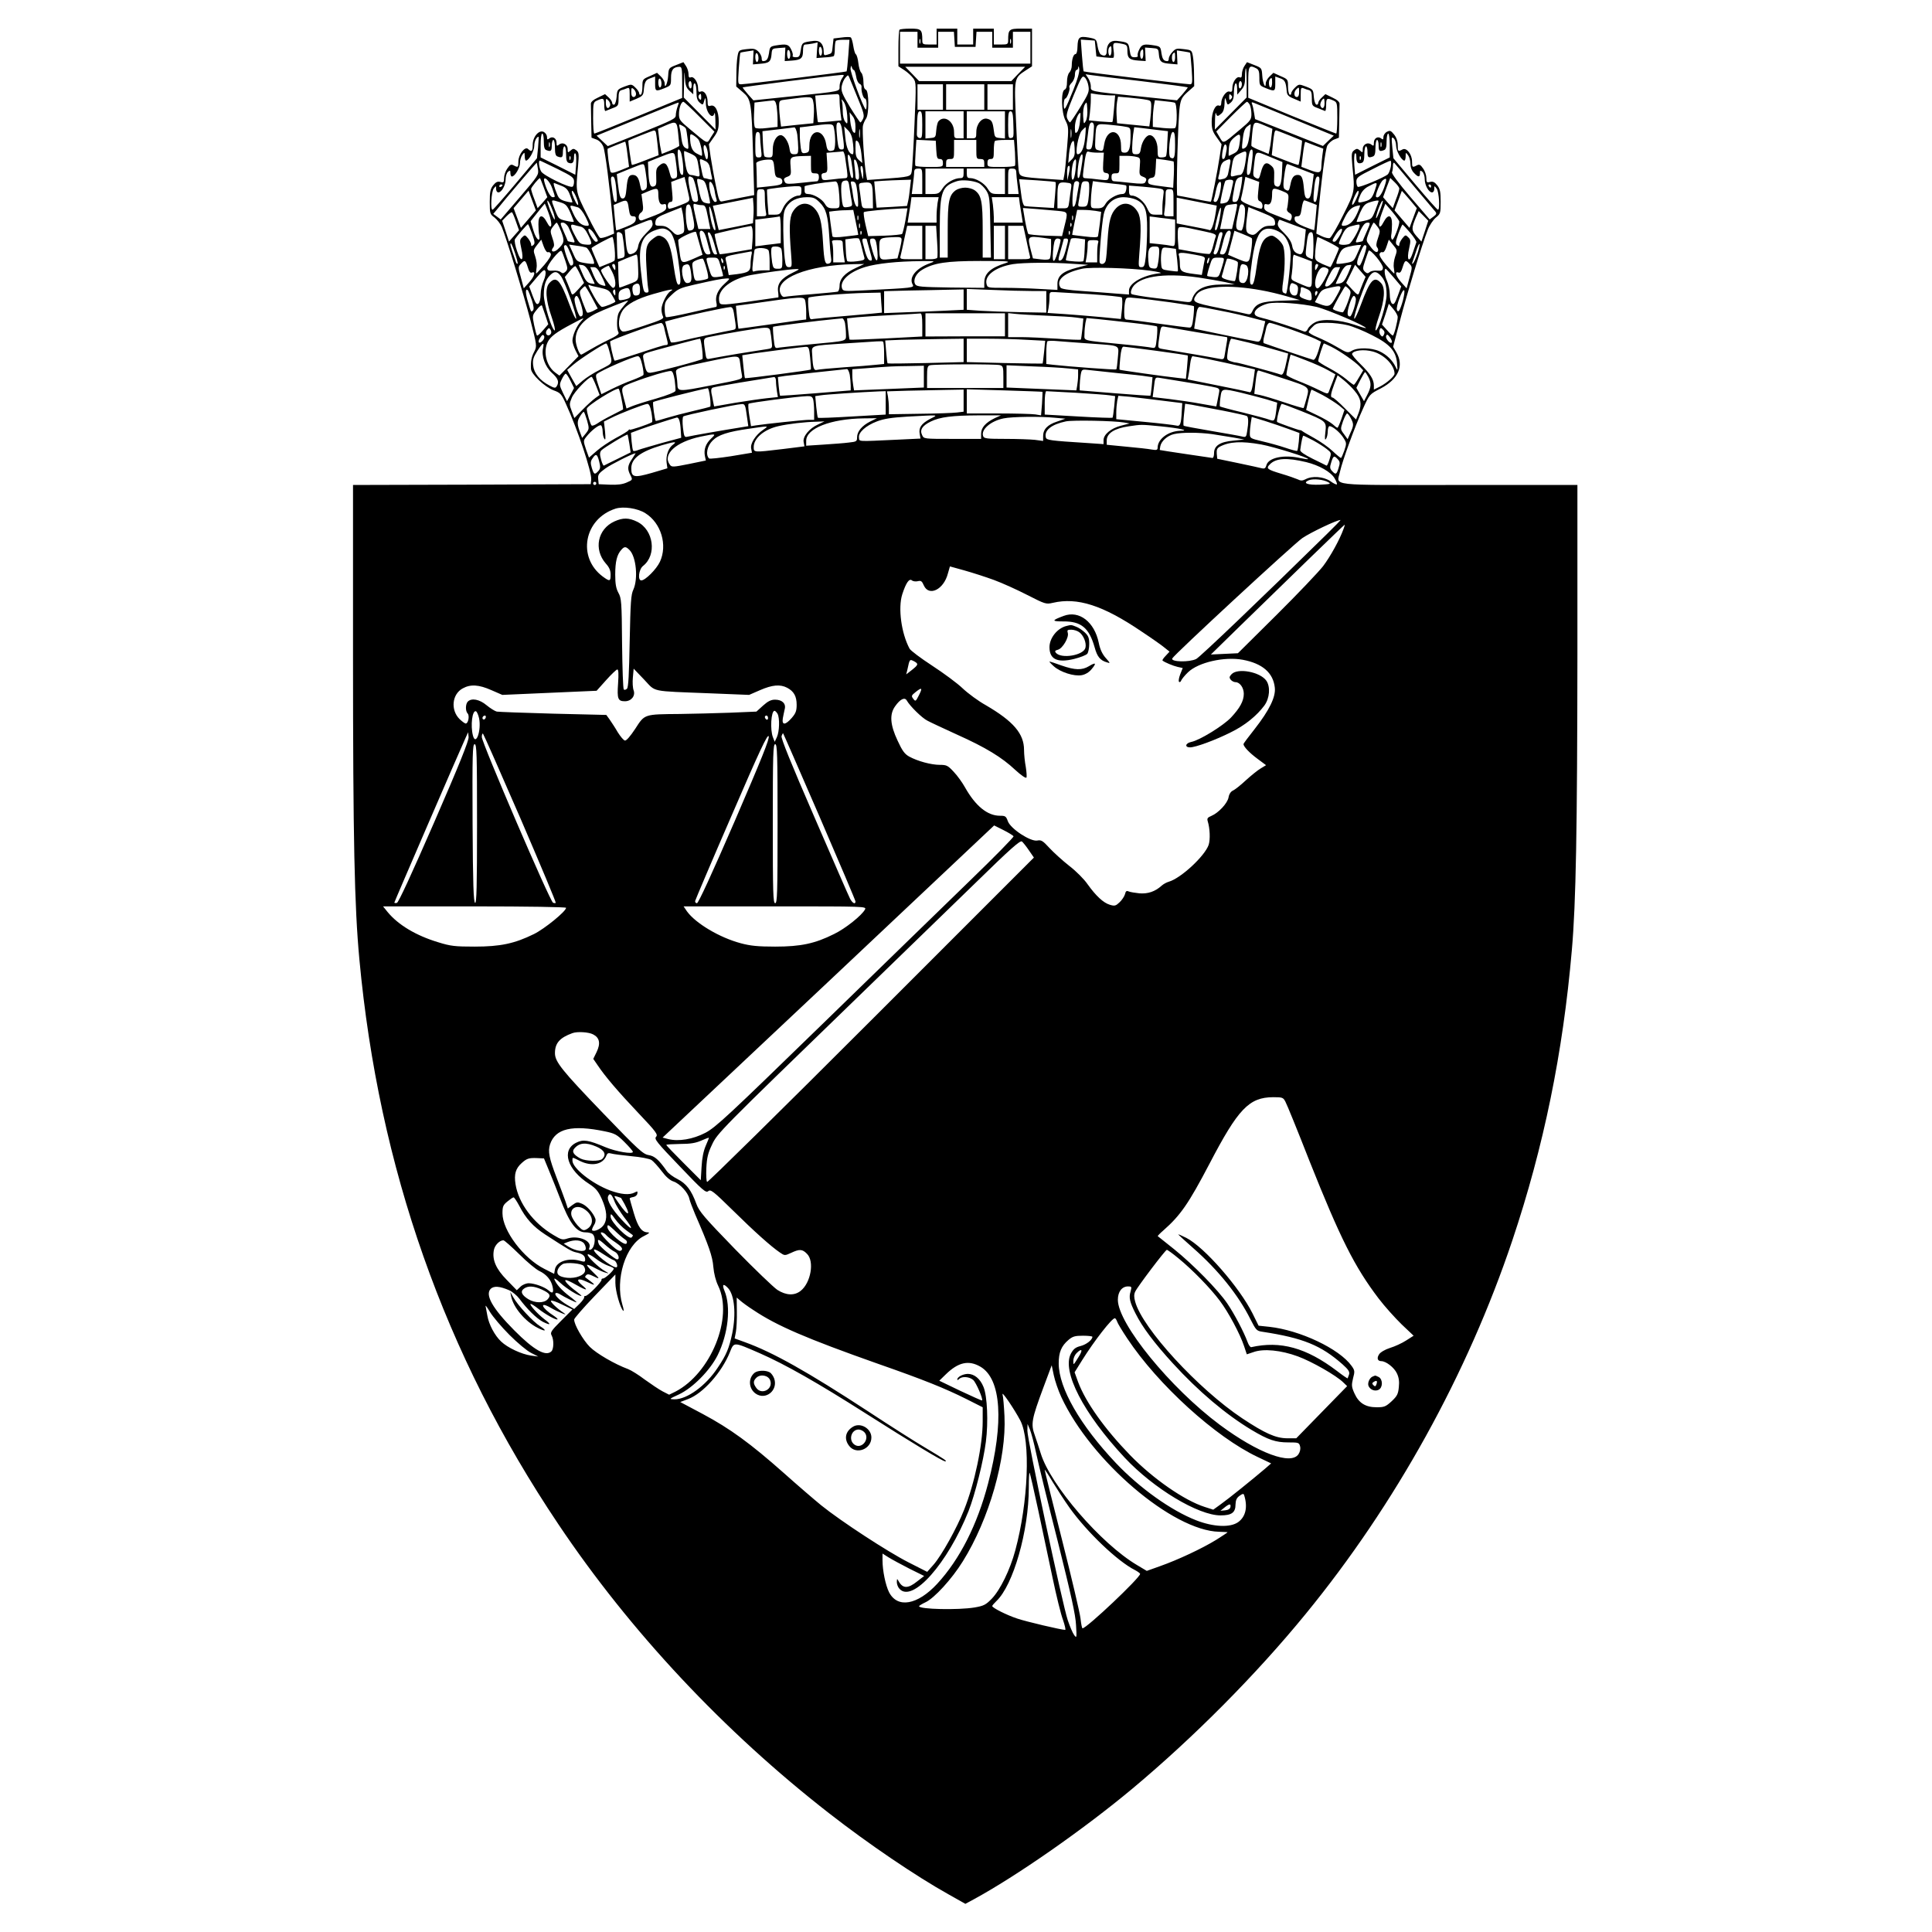 <?xml version="1.0" standalone="no"?>
<!DOCTYPE svg PUBLIC "-//W3C//DTD SVG 20010904//EN"
 "http://www.w3.org/TR/2001/REC-SVG-20010904/DTD/svg10.dtd">
<svg version="1.0" xmlns="http://www.w3.org/2000/svg"
 width="1215pt" height="1215pt" viewBox="0 0 1215 1215"
 preserveAspectRatio="xMidYMid meet">
<g transform="translate(0,1215) scale(0.1,-0.1)"
fill="#000000" stroke="none">
<path d="M5657 11963 c-4 -3 -7 -57 -7 -118 l0 -112 37 -24 c20 -13 45 -36 56
-51 19 -25 19 -34 8 -290 -6 -144 -14 -277 -17 -294 -6 -36 -7 -36 -195 -50
l-86 -6 -6 33 c-12 66 -26 285 -20 309 3 14 12 34 20 45 19 29 18 174 -2 181
-10 4 -15 20 -15 49 0 24 -6 50 -13 57 -8 7 -16 35 -19 62 -3 27 -10 51 -16
55 -5 3 -12 27 -16 53 -4 26 -11 50 -16 53 -5 3 -31 3 -58 -1 l-50 -6 -5 -45
c-5 -50 -4 -48 -34 -57 -20 -6 -23 -4 -23 21 0 46 -23 70 -62 66 -73 -9 -75
-10 -82 -58 -6 -40 -10 -45 -32 -45 -14 0 -22 4 -19 10 3 5 -1 23 -10 40 -16
32 -29 35 -97 24 -34 -6 -37 -9 -42 -49 -5 -31 -12 -44 -26 -48 -16 -4 -20 0
-20 17 0 12 -10 32 -22 43 -19 17 -31 19 -73 14 -49 -6 -50 -7 -57 -46 -4 -22
-7 -74 -7 -115 l-1 -74 42 -36 c52 -45 54 -60 64 -396 l7 -251 -89 -17 c-49
-10 -98 -20 -110 -22 -19 -5 -23 3 -42 98 -12 57 -26 139 -33 182 l-11 79 31
44 c26 36 31 53 31 99 0 65 -22 108 -51 99 -16 -5 -19 -1 -19 27 -1 41 -22 71
-44 62 -12 -5 -16 0 -16 23 0 36 -26 74 -45 67 -11 -5 -15 1 -15 20 0 15 -7
38 -16 51 l-16 24 -46 -18 c-46 -18 -47 -19 -50 -67 -3 -48 -22 -89 -22 -48 0
11 -11 31 -24 43 l-24 23 -46 -21 c-45 -19 -46 -21 -46 -65 0 -25 -4 -48 -10
-51 -5 -3 -10 0 -10 8 0 7 -11 24 -24 36 -24 23 -25 23 -70 6 -43 -17 -45 -19
-48 -63 -2 -25 -9 -47 -15 -50 -7 -2 -13 3 -13 10 0 8 -10 24 -22 35 l-23 21
-45 -22 c-29 -13 -45 -28 -44 -39 0 -9 1 -61 2 -115 l2 -98 30 -11 c19 -7 35
-24 44 -45 12 -29 40 -246 61 -475 l7 -72 -38 -16 c-21 -8 -43 -14 -50 -11 -7
3 -43 66 -80 142 -75 149 -74 146 -59 307 7 80 6 89 -11 102 -16 12 -21 11
-36 -2 -17 -15 -18 -14 -18 10 0 30 -33 46 -55 27 -13 -10 -15 -8 -15 13 0 28
-26 43 -46 26 -11 -9 -14 -7 -14 9 0 12 -9 26 -20 32 -30 16 -70 -30 -70 -81
0 -41 -7 -47 -29 -26 -19 19 -61 -34 -61 -79 0 -37 -2 -39 -30 -24 -15 8 -23
5 -39 -19 -12 -16 -21 -43 -21 -60 0 -28 -3 -31 -24 -25 -18 4 -28 -1 -45 -22
-17 -22 -21 -40 -21 -103 0 -74 1 -78 30 -99 16 -13 37 -39 46 -60 29 -71 136
-418 179 -583 42 -164 42 -165 25 -200 -18 -34 -23 -62 -21 -108 1 -34 86
-114 143 -136 42 -15 49 -23 76 -83 75 -163 165 -434 160 -479 l-3 -28 -747
-3 -748 -2 0 -1063 c0 -1170 9 -1586 40 -1920 122 -1313 536 -2487 1251 -3552
453 -676 1044 -1306 1705 -1820 244 -190 542 -393 752 -510 l103 -58 52 28
c267 145 690 439 999 697 384 321 776 715 1089 1098 564 689 1018 1509 1300
2350 197 588 318 1177 374 1825 26 297 34 754 35 1868 l0 1057 -745 0 c-843 0
-767 -9 -748 84 15 68 94 285 145 397 41 90 41 90 111 126 112 59 148 143 98
228 l-20 34 44 168 c43 165 136 470 174 568 10 27 33 61 50 76 30 24 31 29 31
101 0 62 -4 80 -21 102 -17 21 -27 26 -45 22 -21 -6 -24 -3 -24 25 0 17 -9 44
-21 60 -16 24 -24 27 -39 19 -28 -15 -30 -13 -30 24 0 46 -35 90 -60 76 -28
-15 -30 -13 -30 28 0 24 -8 47 -23 66 -20 25 -26 27 -45 17 -12 -6 -22 -21
-22 -33 0 -16 -3 -18 -14 -9 -20 17 -46 2 -46 -26 0 -21 -2 -23 -15 -13 -22
19 -55 3 -55 -27 0 -24 -1 -25 -17 -10 -16 13 -21 14 -37 2 -17 -13 -18 -22
-11 -102 16 -159 16 -158 -59 -307 -37 -76 -75 -140 -83 -143 -8 -3 -31 2 -50
11 l-35 17 6 67 c27 282 51 461 63 486 8 15 28 33 44 39 l29 11 2 98 c1 54 2
106 2 115 1 11 -15 26 -44 39 l-45 22 -22 -21 c-13 -11 -23 -27 -23 -35 0 -7
-6 -12 -12 -10 -7 3 -14 25 -16 50 -3 44 -5 46 -48 63 -45 17 -46 17 -70 -6
-13 -12 -24 -29 -24 -36 0 -8 -4 -11 -10 -8 -5 3 -10 26 -10 51 0 44 -1 46
-46 65 l-46 21 -24 -23 c-13 -12 -24 -32 -24 -43 0 -41 -19 0 -22 48 -3 48 -4
49 -50 67 l-46 18 -16 -24 c-9 -13 -16 -36 -16 -51 0 -19 -4 -25 -15 -20 -19
7 -45 -31 -45 -67 0 -23 -4 -27 -18 -23 -20 7 -52 -38 -52 -73 0 -13 -5 -19
-14 -15 -23 9 -46 -41 -46 -100 0 -46 5 -63 31 -99 l31 -44 -12 -79 c-13 -87
-50 -277 -55 -282 -1 -2 -48 6 -103 18 -55 11 -104 20 -108 20 -9 0 4 482 15
559 7 47 14 60 49 92 l42 37 -1 73 c0 41 -3 92 -7 114 -7 39 -8 40 -57 46 -45
6 -52 4 -72 -18 -13 -13 -23 -32 -23 -43 0 -13 -5 -17 -20 -13 -14 4 -21 17
-26 48 -5 40 -8 43 -42 49 -68 11 -81 8 -97 -24 -9 -17 -13 -35 -10 -40 3 -6
-5 -10 -19 -10 -22 0 -26 5 -32 45 -7 48 -9 49 -82 58 -39 4 -62 -20 -62 -65
0 -28 -14 -35 -38 -20 -7 5 -16 28 -20 53 -7 43 -8 44 -56 53 -58 10 -68 3
-70 -58 0 -27 -6 -46 -12 -46 -13 0 -24 -32 -24 -73 0 -16 -7 -35 -15 -43 -9
-9 -15 -34 -15 -59 0 -29 -5 -45 -15 -49 -24 -9 -21 -145 6 -195 19 -38 20
-46 9 -175 -6 -74 -13 -149 -17 -167 l-6 -31 -91 6 c-185 13 -183 13 -190 55
-3 20 -10 153 -16 296 -13 291 -14 283 63 334 l37 24 0 119 0 118 -69 0 c-75
0 -81 -5 -81 -72 0 -26 -3 -28 -45 -28 l-45 0 0 50 0 50 -65 0 -65 0 0 -50 0
-50 -50 0 -50 0 0 50 0 50 -65 0 -65 0 0 -50 0 -50 -45 0 c-42 0 -45 2 -45 28
0 66 -7 72 -74 72 -35 0 -66 -3 -69 -7z m113 -63 l0 -50 65 0 65 0 0 50 0 50
49 0 50 0 3 -47 3 -48 65 0 65 0 3 48 3 47 50 0 49 0 0 -50 0 -50 65 0 65 0 0
50 0 50 55 0 55 0 0 -100 0 -100 -410 0 -410 0 0 100 0 100 55 0 55 0 0 -50z
m17 -22 c-3 -7 -5 -2 -5 12 0 14 2 19 5 13 2 -7 2 -19 0 -25z m570 0 c-3 -7
-5 -2 -5 12 0 14 2 19 5 13 2 -7 2 -19 0 -25z m-1022 -75 c-4 -54 -9 -100 -11
-102 -4 -4 -625 -80 -662 -81 -22 0 -22 1 -16 98 4 53 8 99 10 100 1 2 21 6
43 9 l40 6 -2 -44 -2 -44 45 4 c57 4 68 13 72 59 3 36 4 37 45 40 l42 3 -2
-43 -2 -42 45 3 c58 4 70 15 70 62 0 26 4 39 14 39 7 0 28 3 46 6 l32 7 -4
-49 -3 -49 50 4 c28 1 53 5 58 8 4 2 7 23 7 47 0 23 3 46 7 49 3 4 24 7 46 7
l39 0 -7 -97z m1555 42 l5 -50 50 -6 c28 -3 53 -4 57 -2 4 2 5 24 1 48 -6 49
-4 51 56 39 28 -6 31 -10 31 -44 0 -46 13 -57 70 -61 l45 -3 -2 42 -2 43 42
-3 c41 -3 42 -4 45 -40 4 -46 15 -55 72 -59 l45 -4 -2 44 -2 44 40 -6 c22 -3
42 -7 43 -9 2 -1 6 -47 10 -100 6 -90 5 -98 -11 -98 -32 1 -664 77 -668 81 -2
2 -7 48 -11 102 l-7 98 44 -3 44 -3 5 -50z m-1720 -21 c0 -13 -4 -24 -10 -24
-5 0 -10 14 -10 31 0 17 4 28 10 24 6 -3 10 -17 10 -31z m1820 6 c0 -16 -4
-30 -10 -30 -11 0 -14 43 -3 53 11 12 13 8 13 -23z m-2020 -26 c0 -13 -4 -24
-10 -24 -5 0 -10 14 -10 31 0 17 4 28 10 24 6 -3 10 -17 10 -31z m2220 6 c0
-16 -4 -30 -10 -30 -11 0 -14 43 -3 53 11 12 13 8 13 -23z m-2420 -26 c0 -13
-4 -24 -10 -24 -5 0 -10 14 -10 31 0 17 4 28 10 24 6 -3 10 -17 10 -31z m2620
6 c0 -16 -4 -30 -10 -30 -11 0 -14 43 -3 53 11 12 13 8 13 -23z m-2021 -80 c5
0 11 -18 15 -40 3 -23 13 -43 22 -47 8 -3 14 -13 12 -22 -3 -24 11 -71 22 -71
6 0 10 -16 10 -37 0 -20 -2 -34 -6 -31 -18 18 -99 237 -95 258 3 18 5 20 8 8
3 -10 8 -18 12 -18z m1382 -123 c-53 -131 -61 -143 -61 -94 0 20 4 37 9 37 11
0 33 59 26 71 -3 4 3 17 15 29 11 11 20 33 20 50 0 17 5 30 10 30 6 0 11 8 11
18 1 9 4 4 6 -11 3 -18 -10 -66 -36 -130z m-2461 45 l0 -98 -272 -112 c-150
-62 -276 -112 -280 -112 -5 0 -8 44 -8 98 0 96 1 99 25 110 40 18 45 15 45
-29 0 -22 3 -39 8 -37 4 2 24 10 45 18 35 13 37 16 37 61 0 36 4 48 18 52 9 2
25 8 35 12 15 6 17 1 17 -39 l0 -45 43 18 c34 14 43 23 45 47 5 59 12 72 42
82 l30 11 0 -45 c0 -49 3 -51 60 -28 39 16 40 17 40 65 0 50 14 68 53 69 15 0
17 -11 17 -98z m2113 53 l-43 -45 -290 0 -290 0 -43 45 -44 45 377 0 377 0
-44 -45z m1498 35 c15 -8 19 -21 19 -59 0 -48 1 -49 40 -65 57 -23 60 -21 60
28 l0 45 30 -11 c30 -10 37 -23 42 -82 2 -24 11 -33 46 -47 l42 -18 0 45 c0
40 2 45 18 39 9 -4 25 -10 35 -12 13 -4 17 -16 17 -52 0 -45 2 -48 38 -61 20
-8 40 -16 45 -18 4 -2 7 15 7 37 0 44 5 47 45 29 24 -11 25 -14 25 -110 0 -54
-3 -98 -7 -98 -3 0 -129 51 -280 112 l-273 113 0 97 c0 104 5 112 51 88z
m-3566 -140 l25 -23 0 37 c0 22 4 35 10 31 6 -3 10 -28 10 -54 0 -35 5 -53 20
-66 16 -14 20 -15 24 -4 2 8 7 21 9 29 3 8 6 -5 6 -29 1 -59 43 -108 54 -63 3
9 5 -10 6 -43 l1 -60 -100 101 -100 101 2 94 c1 72 3 80 5 33 3 -50 9 -66 28
-84z m3505 48 l0 -91 -100 -101 -100 -101 1 60 c1 33 3 52 6 43 6 -22 12 -22
35 -1 12 11 18 31 19 62 0 25 3 39 6 31 2 -8 7 -21 9 -29 4 -11 8 -10 24 4 15
13 20 31 20 66 0 26 5 51 10 54 6 4 10 -9 10 -32 l1 -38 24 28 c20 23 25 39
25 83 0 30 2 54 5 54 3 0 5 -41 5 -92z m-2544 30 c-9 -12 -16 -35 -16 -50 0
-34 15 -31 -293 -63 l-249 -26 -34 38 c-18 21 -33 40 -34 43 0 4 546 73 623
79 17 1 17 -1 3 -21z m97 -122 c38 -91 44 -112 35 -132 -6 -13 -14 -24 -17
-24 -3 0 -32 43 -65 96 -50 83 -57 101 -53 131 4 20 14 44 24 55 16 18 17 18
24 1 4 -10 28 -67 52 -127z m1452 73 c6 -35 1 -48 -52 -134 -32 -52 -61 -95
-64 -95 -3 0 -11 11 -17 24 -9 20 -3 43 41 149 48 115 53 124 69 110 9 -8 20
-32 23 -54z m338 30 c158 -19 287 -36 287 -39 -1 -3 -16 -22 -34 -43 l-34 -38
-248 26 c-310 32 -294 29 -294 63 0 15 -8 38 -17 51 l-16 24 34 -5 c19 -3 163
-21 322 -39z m-3023 -15 c0 -13 -4 -24 -10 -24 -5 0 -10 14 -10 31 0 17 4 28
10 24 6 -3 10 -17 10 -31z m3840 6 c0 -16 -4 -30 -10 -30 -11 0 -14 43 -3 53
11 12 13 8 13 -23z m-3650 -16 c0 -14 -4 -23 -10 -19 -5 3 -10 15 -10 26 0 10
5 19 10 19 6 0 10 -12 10 -26z m3460 7 c0 -11 -4 -23 -10 -26 -6 -4 -10 5 -10
19 0 14 5 26 10 26 6 0 10 -9 10 -19z m-1880 -81 l0 -80 -80 0 -80 0 0 80 0
80 80 0 80 0 0 -80z m260 0 l0 -80 -120 0 -120 0 0 80 0 80 120 0 120 0 0 -80z
m180 0 l0 -80 -80 0 -80 0 0 80 0 80 80 0 80 0 0 -80z m-2370 19 c0 -11 -7
-19 -15 -19 -10 0 -15 10 -15 31 0 27 2 30 15 19 8 -7 15 -21 15 -31z m4170
11 c0 -20 -5 -30 -15 -30 -18 0 -20 31 -3 48 17 17 18 16 18 -18z m-3760 -32
c0 -16 -3 -19 -11 -11 -6 6 -8 16 -5 22 11 17 16 13 16 -11z m870 -17 c0 -21
3 -58 6 -83 l6 -45 -72 -7 c-39 -4 -74 -6 -76 -4 -2 2 -6 41 -10 85 l-7 82 54
4 c30 2 64 4 77 5 19 2 22 -3 22 -37z m1703 29 l30 0 -7 -82 c-4 -45 -8 -84
-10 -85 -2 -2 -36 0 -76 3 l-72 7 6 45 c3 25 6 63 6 85 l0 40 46 -7 c26 -3 60
-6 77 -6z m759 -22 c-9 -9 -12 -7 -12 12 0 19 3 21 12 12 9 -9 9 -15 0 -24z
m-2627 -21 c4 -17 5 -55 3 -82 l-3 -50 -101 -10 -102 -11 -6 45 c-3 24 -6 61
-6 82 0 37 1 38 43 43 164 22 165 22 172 -17z m2093 16 c29 -5 32 -8 32 -43 0
-20 -3 -57 -6 -81 l-6 -44 -102 10 -101 10 -3 50 c-2 27 0 65 3 84 l6 33 72
-6 c40 -4 87 -9 105 -13z m-3371 -37 c-11 -27 -27 -17 -27 16 0 30 1 31 16 16
9 -9 14 -24 11 -32z m1491 -61 c3 -56 2 -59 -12 -41 -10 12 -16 39 -16 67 0
26 -3 56 -6 66 -4 12 0 10 12 -7 11 -15 19 -46 22 -85z m3002 75 c0 -31 -16
-41 -26 -15 -5 13 11 45 22 45 2 0 4 -13 4 -30z m-3446 -17 c3 -21 6 -59 6
-85 l0 -46 -66 -7 c-39 -5 -69 -4 -75 2 -6 6 -9 43 -7 84 l3 74 50 6 c28 3 57
7 66 7 12 2 18 -9 23 -35z m2504 21 c15 -4 17 -150 2 -159 -6 -4 -40 -3 -75 0
l-65 7 0 47 c0 25 3 63 6 83 l7 38 56 -6 c31 -3 62 -7 69 -10z m-3128 -28 c-5
-15 -10 -38 -10 -51 0 -21 -21 -31 -214 -109 l-214 -85 -35 33 -35 33 257 105
c141 58 257 105 259 103 1 -1 -2 -14 -8 -29z m139 -60 l94 -94 -23 -36 c-25
-42 -13 -47 -134 54 -60 50 -66 58 -66 93 0 38 14 77 28 77 4 0 50 -42 101
-94z m2429 -28 c-12 -21 -13 -19 -16 29 -2 30 2 62 10 75 12 21 13 19 16 -29
2 -30 -2 -62 -10 -75z m1032 103 c5 -11 10 -37 10 -58 0 -35 -6 -43 -72 -98
-111 -94 -103 -90 -128 -48 l-21 36 93 94 c51 51 96 93 100 93 4 0 12 -9 18
-19z m302 -101 l226 -93 -34 -32 -34 -33 -214 85 -213 84 -6 37 c-3 20 -8 45
-12 55 -7 17 -5 17 26 4 19 -7 136 -56 261 -107z m-2362 -26 c0 -76 -2 -85
-17 -82 -11 2 -18 12 -17 26 0 12 1 49 2 82 2 46 6 60 17 60 12 0 15 -16 15
-86z m260 1 l0 -85 -30 0 c-28 0 -30 2 -30 40 0 68 -63 110 -99 66 -5 -6 -11
-32 -13 -56 -3 -43 -5 -45 -35 -48 l-33 -3 0 85 0 86 120 0 120 0 0 -85z m260
-1 l0 -85 -32 3 c-31 3 -33 6 -38 48 -7 54 -13 66 -41 73 -34 9 -69 -33 -69
-83 0 -38 -2 -40 -30 -40 l-30 0 0 85 0 85 120 0 120 0 0 -86z m52 31 c4 -110
4 -110 -14 -113 -16 -3 -18 6 -18 82 0 70 3 86 15 86 11 0 15 -14 17 -55z
m-992 -43 c0 -40 -2 -44 -14 -32 -8 8 -16 40 -19 70 l-4 54 18 -23 c13 -15 19
-39 19 -69z m1412 36 c-2 -29 -10 -60 -18 -68 -12 -12 -14 -8 -14 31 0 36 20
89 34 89 2 0 1 -24 -2 -52z m-2527 -78 c4 -38 7 -73 7 -77 -1 -3 -25 -16 -55
-29 l-55 -22 -5 22 c-3 11 -9 47 -12 78 l-7 58 43 19 c73 32 76 30 84 -49z
m1029 33 c18 -132 18 -133 -2 -133 -16 0 -20 10 -26 61 -9 91 -8 109 8 109 9
0 16 -14 20 -37z m1586 13 c0 -12 -3 -51 -6 -85 -6 -52 -10 -61 -26 -61 -17 0
-19 5 -14 38 3 20 8 58 11 85 4 31 11 47 21 47 8 0 14 -10 14 -24z m1075 4
l47 -20 -7 -58 c-3 -31 -9 -67 -12 -78 l-5 -22 -52 22 c-29 11 -54 24 -56 29
-1 4 1 39 5 77 8 79 10 80 80 50z m-3642 -18 c3 -4 8 -36 12 -70 7 -62 7 -64
-13 -53 -15 8 -22 25 -27 63 -3 29 -9 61 -12 71 -4 16 -2 17 15 8 12 -6 23
-14 25 -19z m931 6 c12 -56 11 -138 -2 -143 -30 -11 -40 -4 -46 37 -17 107
-106 100 -106 -8 0 -36 -3 -42 -24 -46 -21 -4 -25 0 -30 31 -3 20 -6 57 -6 83
l0 47 43 5 c155 21 166 20 171 -6z m1834 5 c31 -5 32 -7 32 -53 0 -82 -9 -110
-36 -110 -22 0 -24 4 -24 43 0 109 -89 117 -106 9 -7 -44 -7 -45 -39 -36 -17
4 -20 12 -17 62 5 109 3 105 85 98 40 -4 87 -9 105 -13z m780 -56 c-8 -51 -15
-70 -30 -78 -19 -10 -20 -9 -13 53 5 45 12 68 27 81 12 10 22 16 23 15 2 -2
-2 -33 -7 -71z m-2844 7 c3 -26 6 -64 6 -85 0 -35 -3 -39 -25 -39 -21 0 -26 6
-31 42 -7 39 -33 78 -54 78 -27 0 -50 -41 -50 -90 0 -46 -2 -50 -24 -50 -14 0
-27 3 -29 8 -3 4 -7 41 -9 82 l-3 75 95 11 c52 6 100 12 106 13 6 0 14 -20 18
-45z m351 -61 c4 -38 3 -63 -2 -63 -23 0 -41 40 -47 105 l-7 70 25 -25 c18
-19 26 -41 31 -87z m42 45 c-2 -13 -4 -3 -4 22 0 25 2 35 4 23 2 -13 2 -33 0
-45z m1330 0 c-2 -13 -4 -3 -4 22 0 25 2 35 4 23 2 -13 2 -33 0 -45z m87 -5
c-6 -63 -24 -103 -47 -103 -18 0 4 123 26 148 11 12 22 22 24 22 2 0 1 -30 -3
-67z m461 49 l60 -7 -4 -75 c-1 -41 -5 -78 -8 -82 -2 -5 -15 -8 -29 -8 -22 0
-24 4 -24 50 0 49 -23 90 -50 90 -21 0 -47 -39 -54 -78 -5 -36 -10 -42 -31
-42 -22 0 -25 4 -25 39 0 21 3 59 6 85 l7 46 46 -5 c25 -3 73 -9 106 -13z
m-3162 -9 c3 -5 8 -40 12 -79 l7 -70 -83 -32 c-45 -18 -83 -31 -85 -29 -5 4
-25 149 -22 153 5 4 152 63 160 63 4 1 9 -2 11 -6z m3984 -24 c43 -17 79 -32
81 -33 3 -4 -17 -149 -22 -153 -2 -2 -40 11 -85 29 l-83 32 7 70 c7 68 11 86
20 86 3 0 39 -14 82 -31z m-3327 -6 c0 -16 3 -52 6 -80 6 -49 5 -53 -15 -53
-20 0 -21 5 -21 80 0 64 3 80 15 80 10 0 15 -10 15 -27z m2610 -52 c0 -80 -5
-96 -29 -82 -18 11 -4 161 15 161 11 0 14 -19 14 -79z m-3970 20 c0 -35 4 -51
16 -55 29 -11 34 -6 34 29 0 19 5 35 10 35 6 0 10 -22 10 -49 0 -35 4 -51 16
-55 29 -11 34 -6 34 29 0 19 5 35 10 35 6 0 10 -22 10 -49 0 -35 4 -51 16 -55
24 -9 34 2 34 37 0 18 4 27 9 21 5 -5 6 -37 4 -71 l-5 -62 -109 55 -109 54 0
75 c0 43 4 75 10 75 6 0 10 -22 10 -49z m972 12 c13 -15 31 -103 20 -103 -2 0
-16 7 -31 15 -28 14 -41 46 -41 102 0 20 3 22 18 14 9 -5 25 -17 34 -28z
m3403 -29 c-5 -35 -12 -47 -35 -59 -16 -8 -30 -15 -32 -15 -2 0 -2 20 0 45 3
36 10 50 35 71 36 30 42 23 32 -42z m945 -9 l0 -75 -109 -54 -109 -55 -5 62
c-2 34 -1 66 4 72 5 5 9 -4 9 -22 0 -35 10 -46 34 -37 12 4 16 20 16 55 0 27
5 49 10 49 6 0 10 -16 10 -35 0 -35 5 -40 34 -29 12 4 16 20 16 55 0 27 5 49
10 49 6 0 10 -16 10 -35 0 -35 5 -40 34 -29 12 4 16 20 16 55 0 27 5 49 10 49
6 0 10 -32 10 -75z m-5356 -12 l-7 -68 -136 -162 c-75 -89 -139 -162 -143
-162 -15 -1 -8 113 7 133 15 19 15 19 15 -2 0 -12 6 -22 14 -22 21 0 46 45 46
83 0 19 7 40 15 47 13 10 15 9 15 -9 0 -11 4 -21 9 -21 19 0 51 54 51 84 0 18
7 41 15 52 14 18 14 18 15 -8 0 -16 4 -28 8 -28 18 0 52 61 52 93 0 27 14 57
27 57 2 0 0 -30 -3 -67z m5396 10 c0 -32 34 -93 52 -93 4 0 8 12 8 27 0 26 1
26 15 7 8 -10 15 -34 15 -53 0 -22 8 -44 22 -58 27 -29 38 -29 38 -2 0 18 2
19 15 9 8 -7 15 -28 15 -47 0 -38 25 -83 46 -83 8 0 14 10 14 22 0 21 0 21 15
2 15 -20 22 -134 8 -133 -5 0 -69 73 -144 162 l-136 162 -7 69 c-6 62 -5 68 9
56 8 -7 15 -28 15 -47z m-3363 -49 l6 -59 -22 19 c-17 15 -21 30 -21 75 0 50
1 54 16 40 8 -9 18 -42 21 -75z m471 24 c3 -50 6 -58 22 -58 15 0 20 -7 20
-25 0 -25 -1 -25 -84 -25 -47 0 -87 3 -89 8 -3 4 -2 42 1 85 l5 78 61 -3 61
-3 3 -57z m252 2 c0 -57 1 -60 25 -60 20 0 25 -5 25 -25 l0 -25 -120 0 -120 0
0 25 c0 20 5 25 25 25 24 0 25 3 25 60 l0 60 70 0 70 0 0 -60z m243 -17 c2
-43 3 -81 0 -85 -2 -5 -42 -8 -89 -8 -83 0 -84 0 -84 25 0 18 5 25 20 25 18 0
20 7 20 53 0 30 3 57 7 60 3 4 32 7 63 7 l57 0 6 -77z m356 -47 l-21 -21 5 58
c3 32 12 66 19 74 11 14 13 9 16 -37 3 -44 -1 -57 -19 -74z m-3282 82 c-3 -7
-5 -2 -5 12 0 14 2 19 5 13 2 -7 2 -19 0 -25z m489 -48 l10 -79 -54 -22 c-42
-17 -56 -19 -62 -10 -7 13 -24 142 -18 146 6 4 103 43 109 44 3 1 10 -35 15
-79z m4323 55 l53 -20 -6 -44 c-3 -24 -6 -53 -6 -65 0 -44 -13 -48 -71 -26
l-55 21 10 80 c5 44 12 78 15 77 4 -2 31 -12 60 -23z m418 -7 c-3 -7 -5 -2 -5
12 0 14 2 19 5 13 2 -7 2 -19 0 -25z m-4236 -36 c5 -38 -6 -60 -15 -29 -14 42
-15 78 -3 74 6 -2 15 -22 18 -45z m3263 16 c-8 -48 -12 -58 -23 -58 -9 0 -7
40 5 78 8 27 23 10 18 -20z m-3430 -21 c13 -53 18 -137 8 -137 -14 0 -19 17
-27 93 -5 43 -4 67 3 67 5 0 12 -10 16 -23z m3591 -44 c-8 -76 -13 -93 -27
-93 -7 0 -8 20 -4 57 9 77 16 103 28 103 7 0 8 -24 3 -67z m-3530 40 c38 -18
40 -23 51 -97 7 -48 6 -49 -17 -43 -13 4 -30 7 -37 7 -7 0 -16 10 -21 23 -11
29 -24 127 -17 127 3 0 21 -8 41 -17z m969 -15 c3 -18 8 -57 12 -85 6 -51 6
-53 -17 -54 -13 0 -50 -4 -81 -8 -53 -6 -57 -6 -61 16 -3 16 1 23 17 25 19 3
21 8 18 65 l-4 62 49 4 c26 2 51 4 54 5 4 1 9 -13 13 -30z m1588 22 l40 0 -4
-62 c-3 -58 -1 -63 18 -66 16 -2 20 -9 17 -25 -4 -22 -8 -22 -61 -16 -31 4
-68 8 -81 8 -23 1 -23 3 -17 54 13 103 18 119 33 113 8 -3 33 -6 55 -6z m933
-42 c-9 -67 -21 -98 -37 -98 -7 0 -24 -3 -37 -7 -23 -6 -24 -5 -17 43 11 73
13 79 49 97 47 23 50 22 42 -35z m228 -65 c-3 -86 -11 -112 -33 -106 -17 5
-19 13 -17 60 2 47 -1 57 -22 74 -30 25 -47 12 -62 -47 -10 -39 -13 -42 -31
-33 -18 10 -19 17 -13 67 13 110 5 105 98 67 l82 -34 -2 -48z m-3820 94 c3 -8
8 -43 12 -79 6 -60 5 -66 -13 -70 -17 -5 -22 1 -31 37 -15 58 -32 71 -62 46
-21 -17 -24 -27 -22 -74 2 -47 0 -55 -17 -60 -22 -6 -30 20 -33 107 l-2 48 70
28 c82 33 91 34 98 17z m1111 -40 c13 -84 14 -107 6 -107 -9 0 -15 24 -26 104
-5 34 -3 47 4 42 6 -4 13 -21 16 -39z m1452 -4 c-11 -77 -17 -103 -25 -103
-10 0 -2 96 10 128 14 37 22 25 15 -25z m-3219 15 c-3 -8 -6 -5 -6 6 -1 11 2
17 5 13 3 -3 4 -12 1 -19z m1513 -33 c0 -52 1 -55 25 -55 20 0 25 -5 25 -25 0
-14 -6 -25 -12 -25 -7 0 -53 -5 -102 -10 -71 -8 -91 -8 -98 2 -13 21 -10 28
15 37 22 9 23 14 19 64 -5 62 -4 63 86 66 l42 1 0 -55z m2049 48 c22 -5 23
-10 19 -60 -4 -50 -3 -55 19 -64 24 -9 27 -16 15 -36 -6 -10 -28 -10 -92 -3
-47 5 -93 10 -102 10 -12 0 -18 8 -18 25 0 20 5 25 25 25 24 0 25 3 25 55 l0
55 43 0 c23 0 53 -3 66 -7z m1408 -15 c-3 -8 -6 -5 -6 6 -1 11 2 17 5 13 3 -3
4 -12 1 -19z m-4123 -10 c18 -8 27 -22 32 -47 3 -20 8 -45 11 -55 4 -16 1 -18
-18 -13 -13 4 -27 7 -31 7 -3 0 -9 14 -12 30 -3 17 -9 44 -12 60 -6 34 -5 35
30 18z m436 -48 c4 -48 8 -55 28 -58 14 -2 22 -10 22 -23 0 -20 -12 -24 -102
-33 l-58 -6 -1 70 c-1 38 -2 76 -3 83 -1 12 51 26 89 23 17 -1 21 -10 25 -56z
m530 -15 c5 -42 3 -55 -7 -55 -7 0 -13 8 -13 19 0 10 -3 40 -6 67 -5 40 -4 47
7 37 7 -7 16 -38 19 -68z m1364 6 c-4 -36 -11 -61 -18 -61 -13 0 -7 95 8 118
14 23 17 6 10 -57z m616 54 c3 -2 4 -40 2 -85 l-4 -81 -46 6 c-106 13 -112 15
-112 35 0 12 8 20 23 22 19 3 22 10 25 61 l3 59 52 -7 c29 -4 54 -9 57 -10z
m356 -15 c-3 -16 -9 -43 -12 -59 -3 -19 -13 -31 -27 -35 -34 -9 -39 -7 -34 12
3 9 8 33 11 53 4 24 14 40 29 47 34 17 39 14 33 -18z m-4231 -32 c95 -47 105
-55 105 -80 0 -15 -4 -29 -9 -32 -17 -11 -185 71 -198 96 -13 23 -18 68 -8 68
3 0 52 -24 110 -52z m5242 15 c-4 -20 -12 -42 -19 -49 -20 -19 -178 -85 -189
-79 -5 4 -9 18 -9 33 0 25 10 33 103 79 56 29 106 52 111 52 5 1 6 -16 3 -36z
m-5364 -16 c6 -36 2 -42 -114 -177 l-120 -140 -24 18 -23 17 22 26 c52 66 250
298 252 296 0 -1 4 -19 7 -40z m5512 -112 c65 -77 124 -147 131 -155 10 -12 8
-18 -11 -32 l-24 -18 -121 141 c-75 88 -119 147 -116 156 4 8 6 26 6 41 0 15
4 22 9 17 5 -6 62 -73 126 -150z m-4841 128 c3 -10 8 -44 12 -77 5 -44 3 -60
-7 -67 -23 -14 -26 -11 -34 29 -8 44 -21 62 -46 62 -25 0 -33 -17 -39 -85 -4
-45 -9 -61 -21 -63 -18 -3 -24 13 -34 98 l-6 55 78 32 c95 38 90 37 97 16z
m4130 -18 l78 -30 -7 -55 c-10 -85 -16 -101 -34 -98 -12 2 -17 18 -21 63 -6
68 -14 85 -39 85 -25 0 -38 -18 -46 -62 -8 -40 -11 -43 -34 -29 -10 7 -12 23
-7 67 9 72 15 96 25 92 4 -2 42 -16 85 -33z m-2755 -28 c-1 -40 -2 -40 -9 -12
-11 44 -11 67 0 60 6 -3 9 -25 9 -48z m1292 -3 l-9 -39 -1 41 c-1 22 2 44 6
48 12 12 14 -8 4 -50z m-921 -44 l0 -80 -33 0 -33 0 7 58 c4 31 8 67 8 80 1
17 7 22 26 22 25 0 25 -1 25 -80z m260 50 c0 -23 -4 -30 -20 -30 -39 0 -89
-29 -112 -64 -20 -32 -28 -36 -65 -36 l-43 0 0 80 0 80 120 0 120 0 0 -30z
m260 -50 l0 -80 -44 0 c-39 0 -46 4 -64 33 -20 34 -74 67 -111 67 -17 0 -21 6
-21 30 l0 30 120 0 120 0 0 -80z m71 58 c0 -13 4 -49 8 -80 l7 -58 -33 0 -33
0 0 80 c0 79 0 80 25 80 19 0 25 -5 26 -22z m-2517 -89 c8 -83 8 -99 -4 -99
-9 0 -13 19 -25 113 -5 37 -3 47 8 47 10 0 16 -18 21 -61z m459 -65 c6 -30 4
-32 -58 -56 -35 -14 -66 -23 -69 -20 -13 12 -5 42 10 42 15 0 16 9 11 63 l-6
63 42 16 42 15 11 -46 c6 -25 13 -60 17 -77z m23 118 c10 -6 34 -106 34 -139
0 -15 -26 -18 -34 -4 -4 5 -12 41 -20 80 -13 70 -9 83 20 63z m3448 -63 c-16
-80 -20 -89 -40 -89 -17 0 -17 5 -2 86 10 59 16 66 49 73 3 0 0 -31 -7 -70z
m109 -21 c-5 -48 -3 -59 11 -64 15 -6 22 -35 10 -46 -3 -3 -34 6 -70 20 -47
19 -63 30 -60 41 3 9 10 44 17 78 l11 61 44 -16 43 -16 -6 -58z m382 45 c-12
-94 -16 -113 -25 -113 -12 0 -12 16 -4 99 5 43 11 61 21 61 11 0 13 -10 8 -47z
m-4875 -23 l22 -60 -30 -35 -31 -34 -20 55 c-12 30 -21 60 -21 66 0 10 48 68
56 68 1 0 12 -27 24 -60z m54 -7 c19 -56 19 -53 1 -53 -14 0 -39 47 -52 98
-11 46 34 7 51 -45z m978 -18 c9 -38 15 -71 13 -73 -2 -3 -15 -2 -29 2 -19 5
-26 16 -36 58 -22 104 -23 97 8 89 24 -6 29 -16 44 -76z m4252 24 c-17 -46
-37 -69 -50 -57 -8 9 26 93 43 105 25 19 27 9 7 -48z m96 -5 c0 -8 -9 -38 -21
-68 l-20 -55 -31 34 -30 35 22 61 23 60 28 -27 c16 -15 29 -33 29 -40z m-3456
-5 c4 -29 10 -64 13 -79 4 -24 2 -28 -25 -32 -28 -4 -30 -2 -36 31 -3 20 -6
57 -6 83 0 36 4 47 18 51 26 6 29 2 36 -54z m379 9 c-3 -29 -8 -66 -12 -83
l-7 -30 -95 -6 c-52 -3 -95 -5 -96 -5 -1 1 -4 38 -8 83 l-7 82 53 4 c30 2 82
4 116 5 l62 2 -6 -52z m431 31 c15 -7 37 -29 49 -48 20 -33 22 -50 25 -228 l4
-193 -26 0 -26 0 0 170 c0 184 -8 223 -51 254 -13 9 -39 16 -59 16 -20 0 -46
-7 -59 -16 -43 -31 -51 -70 -51 -254 l0 -170 -25 0 -25 0 0 183 c1 234 13 267
109 298 32 10 99 4 135 -12z m484 6 c3 -2 1 -40 -3 -83 l-7 -80 -86 5 c-48 2
-92 6 -99 8 -6 2 -14 25 -18 52 -3 26 -8 63 -11 82 l-5 34 113 -7 c62 -4 114
-9 116 -11z m1117 -2 c-23 -111 -27 -123 -51 -129 -14 -4 -27 -5 -29 -3 -4 5
23 128 31 141 3 4 16 8 29 8 17 0 22 -5 20 -17z m-3261 -52 c3 -22 9 -46 12
-55 4 -10 1 -16 -9 -16 -15 0 -37 66 -37 111 0 36 27 5 34 -40z m780 13 c3
-26 6 -64 6 -85 0 -38 -1 -39 -38 -39 -31 0 -41 5 -55 29 -18 30 -71 61 -106
61 -14 0 -21 6 -21 20 0 11 0 23 0 28 -1 6 116 25 191 31 12 1 18 -11 23 -45z
m119 -33 c4 -40 5 -76 2 -79 -10 -10 -23 19 -30 67 -3 25 -9 57 -12 69 -5 20
-2 23 13 20 16 -3 20 -16 27 -77z m96 -23 l1 -68 -34 0 c-34 0 -35 1 -41 48
-3 26 -8 61 -11 79 -4 31 -3 32 33 35 47 4 51 -5 52 -94z m1247 58 c-3 -17 -8
-52 -11 -78 -6 -47 -7 -48 -41 -48 l-34 0 0 63 c0 96 4 103 51 99 38 -4 39 -5
35 -36z m50 27 c-2 -10 -7 -38 -11 -63 -9 -62 -15 -80 -26 -80 -10 0 -2 134 8
153 9 15 34 7 29 -10z m64 -25 c0 -24 -3 -60 -6 -80 -6 -34 -10 -38 -37 -38
-27 0 -29 2 -24 29 3 15 9 51 13 80 6 45 9 51 30 51 22 0 24 -4 24 -42z m160
26 c36 -3 68 -8 71 -10 4 -2 4 -15 1 -29 -3 -17 -11 -25 -24 -25 -34 0 -88
-31 -105 -61 -14 -24 -24 -29 -55 -29 -37 0 -38 1 -38 39 0 21 3 59 6 85 l7
47 36 -5 c20 -3 65 -8 101 -12z m661 -60 c-9 -37 -17 -54 -28 -54 -9 0 -13 6
-10 14 3 8 9 32 13 53 4 21 11 44 17 52 18 22 21 -5 8 -65z m-4139 47 c28 -11
40 -24 52 -56 9 -22 16 -43 16 -46 0 -4 -19 -1 -42 5 -31 8 -44 18 -53 41 -21
50 -28 78 -19 74 5 -2 26 -10 46 -18z m5122 -3 c-21 -72 -32 -85 -73 -95 -46
-12 -47 -10 -26 41 10 23 28 43 53 55 48 26 55 26 46 -1z m-5494 8 c0 -3 -4
-8 -10 -11 -5 -3 -10 -1 -10 4 0 6 5 11 10 11 6 0 10 -2 10 -4z m5840 -6 c0
-5 -2 -10 -4 -10 -3 0 -8 5 -11 10 -3 6 -1 10 4 10 6 0 11 -4 11 -10z m-3960
-30 c0 -22 -5 -30 -17 -30 -33 0 -81 -38 -99 -79 -16 -37 -21 -41 -54 -41
l-37 0 -6 77 c-3 43 -4 79 -3 81 5 5 126 19 174 21 40 1 42 0 42 -29z m2259
13 c20 -5 22 -10 17 -42 -3 -20 -6 -55 -6 -78 l0 -43 -38 0 c-36 0 -40 3 -58
41 -18 42 -64 79 -96 79 -13 0 -18 8 -18 31 l0 32 88 -7 c48 -4 98 -10 111
-13z m-3159 -31 c0 -51 11 -73 31 -67 15 5 19 1 19 -18 0 -23 -18 -33 -151
-82 -24 -9 -32 31 -9 47 15 11 17 21 11 65 l-7 52 45 19 c53 22 61 20 61 -16z
m3962 -38 c-2 -22 -5 -47 -8 -56 -3 -10 3 -21 15 -27 13 -7 17 -17 14 -31 -3
-12 -9 -20 -13 -18 -3 2 -41 16 -83 33 -66 25 -77 33 -77 53 0 18 4 22 19 17
20 -6 31 16 31 66 0 37 7 40 58 20 45 -18 47 -20 44 -57z m-3292 12 c0 -29 3
-68 6 -85 6 -29 5 -31 -25 -31 l-31 0 0 85 c0 84 0 85 25 85 24 0 25 -3 25
-54z m2570 -31 l0 -85 -31 0 c-31 0 -31 1 -25 38 3 20 6 58 6 85 0 43 2 47 25
47 25 0 25 -1 25 -85z m-4057 -103 l-47 -55 -23 62 -23 62 47 55 47 55 23 -62
23 -62 -47 -55z m301 137 c18 -44 15 -65 -3 -31 -20 38 -31 72 -22 72 5 0 16
-19 25 -41z m4916 15 c-15 -39 -31 -66 -36 -61 -7 7 27 87 37 87 5 0 4 -12 -1
-26z m324 -28 l46 -55 -23 -62 -23 -62 -47 55 -47 55 23 61 c12 34 23 62 23
62 1 0 22 -24 48 -54z m-4126 -108 l-3 -42 -108 -22 -107 -21 -9 36 c-5 20
-13 54 -18 77 l-10 40 126 25 126 25 3 -38 c2 -21 2 -57 0 -80z m417 89 c40
-40 52 -82 60 -212 3 -55 8 -115 11 -133 4 -24 1 -34 -12 -39 -25 -9 -31 10
-38 130 -8 138 -20 182 -56 219 -44 44 -101 33 -135 -25 -21 -35 -23 -104 -10
-263 6 -80 6 -84 -13 -84 -17 0 -22 9 -27 55 -4 31 -8 108 -9 173 -1 100 2
122 18 149 26 42 69 62 130 63 41 0 53 -5 81 -33z m741 -4 c-3 -21 -6 -57 -6
-80 l0 -43 -91 0 -91 0 5 33 c3 17 9 53 13 80 l6 47 85 0 86 0 -7 -37z m518
-10 c4 -27 10 -63 13 -80 l5 -33 -91 0 -91 0 0 34 c0 18 -3 54 -6 80 l-7 46
86 0 85 0 6 -47z m730 32 c57 -27 71 -65 70 -185 0 -58 -4 -135 -8 -172 -7
-59 -10 -68 -28 -68 -19 0 -19 4 -13 84 13 159 11 228 -10 263 -34 58 -91 69
-135 25 -35 -36 -47 -80 -55 -207 -3 -55 -8 -110 -11 -122 -4 -22 -28 -31 -38
-15 -7 11 13 250 25 304 15 67 63 108 125 108 25 0 60 -7 78 -15z m502 -79
c-12 -75 -27 -117 -39 -113 -7 3 -56 13 -109 23 l-98 19 0 81 0 81 126 -25
126 -25 -6 -41z m-4173 16 c10 -23 17 -50 16 -60 0 -16 -28 46 -44 98 -11 39
10 11 28 -38z m50 46 c35 -11 43 -19 64 -66 13 -30 23 -56 21 -57 -2 -2 -24 1
-50 7 -44 10 -47 14 -67 65 -28 74 -31 70 32 51z m431 -38 c6 -41 10 -50 27
-50 15 0 20 -5 17 -22 -2 -16 -18 -28 -62 -45 -32 -13 -59 -23 -61 -21 -1 2
-5 38 -9 81 l-7 78 33 14 c50 22 55 19 62 -35z m4292 35 l35 -14 -7 -78 c-4
-43 -8 -79 -9 -80 -1 -2 -28 8 -61 21 -42 17 -60 30 -62 45 -3 16 2 21 17 21
17 0 21 9 27 50 4 28 11 50 16 50 5 0 24 -7 44 -15z m424 11 c0 -2 -9 -29 -21
-59 -20 -51 -23 -55 -67 -65 -26 -6 -48 -9 -50 -7 -2 1 8 27 21 57 20 44 31
56 58 65 37 12 59 15 59 9z m5 -67 c-14 -36 -23 -51 -21 -34 6 36 35 109 42
102 3 -2 -7 -33 -21 -68z m-5225 -9 c28 -74 19 -116 -11 -57 -28 54 -54 47
-53 -13 0 -25 2 -56 5 -69 9 -50 -19 -29 -36 28 l-18 60 26 33 c15 18 35 43
44 55 10 12 19 22 19 23 1 0 12 -27 24 -60z m909 -29 c13 -65 8 -80 -26 -81
-18 0 -29 150 -12 161 18 11 23 -1 38 -80z m55 79 c21 0 25 -8 38 -75 l15 -75
-38 0 -37 0 -16 69 c-20 87 -20 95 0 87 9 -3 26 -6 38 -6z m3366 -1 c0 -5 -7
-41 -16 -80 l-16 -69 -37 0 -38 0 15 74 c14 72 16 75 46 79 17 2 34 5 39 5 4
1 7 -3 7 -9z m50 -28 c0 -58 -13 -131 -24 -131 -33 1 -38 16 -26 76 6 33 14
67 16 76 8 26 34 10 34 -21z m970 -75 c0 -26 -35 -116 -44 -113 -6 2 -9 15 -7
28 3 13 5 44 5 69 1 60 -25 67 -53 13 -30 -59 -39 -17 -11 57 l22 59 44 -51
c24 -29 44 -56 44 -62z m-5165 90 c12 -4 32 -29 48 -61 24 -49 25 -55 9 -55
-35 0 -64 26 -87 78 -26 57 -29 55 30 38z m4900 -38 c-23 -52 -52 -78 -87 -78
-15 0 -14 7 10 54 25 50 47 68 94 75 4 1 -4 -23 -17 -51z m-4233 -73 c3 -45 1
-50 -23 -58 -21 -8 -30 -5 -56 22 -24 23 -40 31 -68 31 -33 0 -36 2 -33 26 3
22 14 31 83 58 l80 32 7 -30 c4 -17 8 -53 10 -81z m183 48 c17 -69 19 -91 6
-77 -5 5 -14 33 -20 62 -21 101 -9 114 14 15z m3185 -8 c-7 -36 -16 -68 -21
-71 -13 -7 -11 8 7 82 21 83 30 75 14 -11z m348 -19 c3 -24 0 -26 -33 -26 -28
0 -44 -8 -68 -31 -26 -27 -35 -30 -56 -22 -28 10 -30 29 -16 130 l6 41 82 -33
c70 -28 82 -37 85 -59z m-2324 7 c-8 -42 -17 -80 -21 -84 -5 -4 -54 -9 -110
-11 l-103 -3 -17 72 c-9 40 -14 76 -10 79 5 6 145 19 238 23 l36 1 -13 -77z
m959 61 c65 -7 64 -5 41 -97 l-15 -62 -102 3 c-56 2 -105 7 -110 11 -4 4 -13
42 -21 85 l-13 78 81 -6 c44 -4 107 -9 139 -12z m-1271 -71 c9 -43 16 -79 15
-80 -1 -1 -37 -5 -80 -10 -55 -7 -80 -6 -82 1 -1 6 -7 43 -12 83 l-9 72 31 4
c16 2 50 5 75 5 l46 2 16 -77z m1508 71 l35 -6 -8 -71 c-5 -40 -11 -77 -12
-83 -2 -7 -27 -8 -82 -1 -43 5 -79 9 -80 10 -1 1 6 37 15 80 l16 77 41 0 c22
0 56 -3 75 -6z m-3645 -68 l19 -54 -32 -36 -31 -35 -21 65 -22 66 27 28 c16
16 31 27 35 25 3 -2 15 -29 25 -59z m5716 -59 l-22 -66 -31 34 c-32 38 -33 48
-3 120 l17 38 30 -30 30 -31 -21 -65z m-3564 71 c-3 -7 -5 -2 -5 12 0 14 2 19
5 13 2 -7 2 -19 0 -25z m1350 0 c-3 -7 -5 -2 -5 12 0 14 2 19 5 13 2 -7 2 -19
0 -25z m-1837 -62 l0 -85 -47 -6 c-27 -3 -63 -7 -80 -10 l-33 -4 0 84 0 84 43
5 c23 3 56 7 72 9 17 2 33 5 38 6 4 0 7 -37 7 -83z m2433 69 l47 -6 0 -85 c0
-82 -1 -84 -22 -80 -13 3 -49 8 -80 11 l-58 6 0 84 0 84 33 -4 c17 -3 53 -7
80 -10z m-3240 -26 c5 -17 -5 -32 -38 -64 -29 -29 -46 -55 -51 -80 -4 -25 -14
-40 -31 -48 -33 -15 -40 -3 -48 78 l-6 70 78 32 c96 38 90 37 96 12z m4031
-13 l78 -29 -7 -71 c-8 -82 -15 -94 -48 -79 -17 8 -27 23 -31 48 -5 25 -22 51
-51 80 -34 32 -43 47 -38 64 3 12 8 21 12 19 4 -2 42 -16 85 -32z m-4605 -42
c23 -60 20 -73 -22 -112 -26 -24 -49 -14 -28 12 8 9 7 26 -5 59 -15 43 -14 48
3 71 10 14 21 26 24 26 3 0 16 -25 28 -56z m45 29 c7 -16 20 -44 29 -64 15
-36 14 -36 -9 -31 -13 2 -24 5 -24 7 0 1 -11 28 -25 59 -24 54 -24 56 -5 56
11 0 25 -12 34 -27z m1833 -5 c-3 -7 -5 -2 -5 12 0 14 2 19 5 13 2 -7 2 -19 0
-25z m1330 10 c-3 -8 -6 -5 -6 6 -1 11 2 17 5 13 3 -3 4 -12 1 -19z m1858 -34
c-14 -31 -25 -58 -25 -59 0 -2 -11 -5 -24 -7 -23 -5 -24 -5 -9 31 30 71 44 91
63 91 19 0 19 -2 -5 -56z m68 30 c17 -23 18 -28 3 -71 -12 -33 -13 -50 -5 -59
6 -7 8 -18 4 -24 -8 -13 -27 0 -55 41 -20 27 -20 27 1 83 12 31 25 56 28 56 3
0 14 -12 24 -26z m-5317 -44 c18 -50 19 -62 8 -71 -11 -9 -14 -8 -14 4 0 8 -9
25 -19 38 -19 23 -21 23 -37 7 -16 -15 -16 -23 -6 -69 19 -81 -1 -95 -26 -19
-12 34 -18 68 -14 75 12 20 77 95 82 95 3 0 14 -27 26 -60z m305 45 c18 -4 32
-20 47 -51 30 -60 28 -66 -15 -62 -34 3 -41 8 -65 53 -32 59 -35 78 -10 71 9
-3 29 -8 43 -11z m4899 5 c0 -22 -50 -108 -65 -114 -25 -9 -65 -7 -65 4 0 5
10 30 22 54 17 36 29 47 57 54 49 13 51 13 51 2z m319 -44 c23 -27 40 -54 38
-60 -2 -6 -12 -35 -22 -65 -23 -70 -41 -48 -23 28 10 46 10 54 -6 69 -16 16
-18 16 -37 -7 -10 -13 -19 -30 -19 -38 0 -12 -3 -13 -14 -4 -11 9 -10 21 8 71
12 33 24 59 27 58 3 -2 25 -25 48 -52z m-4137 22 c2 -13 2 -46 0 -74 l-4 -51
-100 -17 c-55 -10 -101 -16 -102 -14 -7 9 -35 122 -31 126 3 4 191 46 227 51
4 1 8 -9 10 -21z m1068 -83 l0 -105 -71 0 c-69 0 -71 1 -65 23 3 12 14 59 23
105 l18 82 47 0 48 0 0 -105z m93 9 c4 -53 4 -100 1 -105 -3 -5 -21 -9 -40 -9
l-34 0 0 105 0 105 33 0 34 0 6 -96z m427 -9 l0 -105 -35 0 -35 0 0 105 0 105
35 0 35 0 0 -105z m133 23 c9 -46 20 -93 23 -105 6 -22 4 -23 -65 -23 l-71 0
0 105 0 105 48 0 47 0 18 -82z m1125 46 c59 -12 72 -19 68 -31 -4 -9 -11 -35
-17 -59 -6 -25 -16 -47 -21 -50 -5 -3 -51 2 -103 12 l-93 17 -4 51 c-2 28 -2
61 0 72 3 24 11 23 170 -12z m-3369 2 c24 -19 41 -73 56 -179 18 -128 19 -157
2 -157 -10 0 -18 34 -30 114 -17 125 -35 171 -73 188 -20 10 -29 8 -52 -9 -48
-35 -54 -57 -47 -178 3 -60 8 -122 11 -137 5 -21 3 -28 -9 -28 -20 0 -23 12
-37 140 -18 157 7 225 95 254 39 14 58 12 84 -8z m3847 -11 c30 -20 53 -64 60
-117 5 -37 -18 -254 -28 -264 -2 -1 -9 1 -16 5 -10 6 -10 23 -2 77 13 94 12
194 -3 223 -6 13 -24 33 -39 44 -23 17 -32 19 -52 9 -38 -17 -55 -61 -73 -187
-11 -81 -20 -115 -30 -115 -17 0 -16 29 2 159 17 115 38 170 74 187 26 13 68
5 107 -21z m-4317 -9 c25 -39 26 -46 8 -46 -11 0 -47 58 -47 75 0 16 21 0 39
-29z m4701 29 c0 -17 -36 -75 -47 -75 -18 0 -17 7 8 46 18 29 39 45 39 29z
m-4041 -89 l19 -68 -54 -24 c-78 -34 -81 -33 -90 39 -5 34 -9 68 -9 76 0 13
108 63 112 52 2 -3 11 -37 22 -75z m28 72 c6 -7 15 -34 21 -59 7 -26 14 -54
18 -63 4 -11 1 -16 -14 -16 -15 0 -23 12 -36 58 -9 32 -16 66 -16 75 0 20 14
22 27 5z m990 -10 c-3 -8 -6 -5 -6 6 -1 11 2 17 5 13 3 -3 4 -12 1 -19z m1310
0 c-3 -8 -6 -5 -6 6 -1 11 2 17 5 13 3 -3 4 -12 1 -19z m1013 7 c0 -8 -7 -42
-17 -75 -13 -47 -20 -60 -36 -60 -14 0 -17 5 -13 16 4 9 11 37 18 63 11 48 24
71 39 71 5 0 9 -7 9 -15z m132 -33 c4 -4 2 -40 -4 -80 -13 -82 -11 -81 -101
-43 l-44 19 20 75 20 76 51 -20 c28 -11 54 -23 58 -27z m-3958 21 c2 -10 8
-46 11 -79 6 -58 5 -62 -16 -67 -13 -4 -24 -5 -25 -4 -2 2 -6 143 -5 160 2 15
30 6 35 -10z m577 -54 c10 -35 18 -65 19 -66 0 -2 -6 -3 -13 -3 -8 0 -19 20
-25 48 -6 26 -15 58 -18 71 -5 17 -3 22 6 19 7 -2 21 -33 31 -69z m3195 49
c-4 -13 -12 -44 -18 -70 -7 -30 -17 -48 -26 -48 -8 0 -12 6 -9 14 3 8 11 34
17 58 16 63 18 68 31 68 7 0 9 -9 5 -22z m574 -63 c0 -47 -3 -85 -6 -85 -3 0
-14 5 -26 11 -18 10 -19 17 -13 67 8 76 14 92 31 92 11 0 14 -18 14 -85z
m-4395 -16 c4 -39 3 -74 -1 -78 -5 -5 -28 -15 -52 -24 l-42 -17 -25 56 c-14
31 -25 60 -25 63 0 7 118 70 131 71 4 0 10 -32 14 -71z m1554 6 c7 -27 14 -57
17 -66 3 -13 -6 -17 -48 -22 -29 -4 -56 -3 -60 1 -3 4 -8 36 -9 72 l-3 65 40
5 c21 3 42 3 45 0 4 -3 12 -27 18 -55z m251 48 c0 -10 -6 -40 -13 -68 l-13
-50 -52 -5 c-60 -6 -62 -4 -62 75 0 60 1 60 98 64 34 1 42 -2 42 -16z m894 11
l46 -7 0 -56 c0 -31 -4 -61 -8 -67 -4 -7 -25 -9 -56 -5 l-50 6 -13 50 c-23 91
-22 93 81 79z m257 -74 c-1 -35 -5 -68 -8 -72 -3 -7 -101 -1 -110 6 -2 2 23
107 31 132 3 7 20 8 47 5 l43 -6 -3 -65z m1534 48 c36 -18 65 -35 65 -39 0
-10 -49 -119 -54 -119 -2 0 -24 9 -50 20 -39 18 -46 25 -46 49 0 35 11 121 16
121 2 0 33 -14 69 -32z m-2905 19 c0 -1 9 -33 19 -70 18 -62 18 -68 3 -65 -15
3 -26 29 -46 111 -5 20 -3 27 9 27 8 0 15 -1 15 -3z m64 -43 c14 -107 -1 -123
-28 -30 -20 69 -20 76 3 76 14 0 20 -10 25 -46z m1156 36 c0 -6 -7 -37 -17
-70 -26 -94 -41 -75 -27 34 5 36 11 46 25 46 11 0 19 -5 19 -10z m44 -17 c-20
-82 -31 -108 -46 -111 -15 -3 -15 3 3 65 10 37 19 69 19 70 0 2 7 3 15 3 12 0
14 -7 9 -27z m-3268 -59 c7 3 15 -2 18 -10 4 -10 -12 -36 -41 -70 -26 -30 -49
-54 -51 -54 -2 0 -1 15 2 33 4 20 0 50 -8 74 -13 38 -13 41 12 73 l26 33 15
-42 c9 -24 20 -40 27 -37z m1854 52 c0 -13 3 -44 6 -70 l7 -46 -37 0 -36 0 0
54 c0 30 -3 61 -6 70 -5 13 1 16 30 16 31 0 36 -3 36 -24z m1606 8 c-3 -9 -6
-40 -6 -70 l0 -54 -36 0 -37 0 7 38 c3 20 6 52 6 70 0 30 2 32 36 32 29 0 35
-3 30 -16z m1868 -87 c-8 -24 -12 -54 -8 -74 3 -18 4 -33 2 -33 -2 0 -25 24
-51 54 -29 34 -45 60 -41 70 3 8 11 13 18 10 8 -3 18 11 26 37 l14 42 27 -33
c26 -31 27 -34 13 -73z m-5535 21 c11 -34 19 -64 16 -66 -2 -3 -7 1 -10 9 -20
56 -35 103 -35 110 0 22 10 4 29 -53z m5676 0 c-10 -29 -22 -57 -28 -63 -7 -7
-8 -5 -5 5 3 8 13 39 23 68 9 29 19 51 22 48 3 -2 -3 -29 -12 -58z m-5327 -3
c22 -50 23 -75 2 -75 -10 0 -50 116 -42 124 11 12 18 4 40 -49z m99 38 c16 -6
57 -92 48 -101 -2 -3 -28 -1 -57 4 -51 9 -52 10 -75 63 l-24 53 47 -7 c26 -3
53 -9 61 -12z m4850 -35 c-23 -52 -25 -53 -75 -62 -29 -5 -55 -7 -57 -4 -3 3
3 26 14 50 16 38 25 47 58 56 21 5 48 10 60 11 l23 1 -23 -52z m55 46 c8 -8
-32 -124 -42 -124 -21 0 -20 25 2 75 22 53 29 61 40 49z m-3678 -20 c3 -9 6
-40 6 -70 0 -53 -1 -54 -29 -54 -25 0 -29 4 -35 38 -3 20 -6 52 -6 70 0 29 3
32 29 32 17 0 31 -6 35 -16z m2376 -16 c0 -18 -3 -50 -7 -71 -5 -34 -9 -38
-32 -35 -23 3 -26 8 -29 47 -5 70 3 91 38 91 27 0 30 -3 30 -32z m113 -52 c4
-38 6 -70 4 -72 -1 -2 -25 0 -52 4 -50 7 -50 7 -53 47 -2 21 -1 53 2 70 6 30
7 31 49 26 l42 -6 8 -69z m-2569 58 c3 -9 6 -40 6 -70 l0 -54 -39 0 c-22 0
-47 -3 -56 -6 -14 -6 -16 1 -10 57 4 35 8 70 10 77 6 18 81 16 89 -4z m-1279
-63 c16 -48 16 -54 2 -69 -13 -12 -19 -13 -31 -3 -8 7 -30 11 -48 9 -25 -2
-34 1 -36 14 -4 20 79 122 89 110 4 -4 14 -31 24 -61z m5142 -46 c-2 -16 -8
-19 -35 -17 -18 2 -40 -2 -48 -9 -12 -10 -18 -9 -31 3 -14 15 -14 21 2 69 10
30 20 58 22 62 9 15 93 -86 90 -108z m-3971 83 c-3 -13 -6 -40 -6 -60 0 -44
-12 -52 -86 -62 l-51 -6 -7 37 c-3 21 -9 48 -12 59 -5 20 0 23 73 37 43 8 82
15 87 16 4 1 6 -9 2 -21z m2791 0 c57 -10 64 -14 59 -32 -2 -12 -8 -38 -11
-58 l-7 -37 -47 6 c-81 10 -91 18 -91 62 0 22 -3 46 -6 55 -8 20 14 21 103 4z
m-3505 -53 c4 -118 9 -106 -56 -132 -32 -13 -60 -23 -61 -21 -2 2 -5 39 -6 82
l-2 79 54 23 c30 12 57 23 62 23 4 1 8 -24 9 -54z m4186 31 l52 -20 0 -84 c0
-94 6 -91 -89 -50 -43 18 -43 19 -37 56 3 20 6 57 6 80 0 24 4 42 8 40 4 -1
31 -12 60 -22z m-3755 -66 c9 -30 13 -58 9 -61 -4 -4 -24 -9 -44 -12 -41 -6
-41 -8 -52 76 -5 36 -3 39 27 52 18 7 35 11 38 7 4 -4 14 -32 22 -62z m90 13
c9 -31 16 -58 14 -59 -1 -1 -17 -4 -36 -6 -31 -3 -35 0 -46 32 -6 19 -15 47
-19 63 -6 26 -5 27 32 27 39 0 39 0 55 -57z m15 26 c-3 -8 -7 -3 -11 10 -4 17
-3 21 5 13 5 -5 8 -16 6 -23z m3055 11 c-3 -12 -8 -19 -11 -16 -5 6 5 36 12
36 2 0 2 -9 -1 -20z m91 -7 c-4 -16 -13 -44 -19 -63 -11 -32 -15 -35 -46 -32
-19 2 -35 5 -37 7 -2 2 4 28 14 59 17 55 18 56 56 56 37 0 38 -1 32 -27z m90
-1 c5 -8 -11 -112 -18 -119 -2 -2 -23 1 -46 7 -29 8 -40 16 -36 25 3 8 10 33
16 57 7 24 14 46 16 50 5 7 61 -10 68 -20z m-4465 -32 c8 -28 16 -38 26 -34
27 11 16 -25 -18 -62 l-33 -37 -18 67 c-18 64 -18 68 -1 86 25 28 30 25 44
-20z m2527 24 c-85 -31 -131 -88 -107 -132 12 -22 10 -22 -310 -38 -122 -6
-127 -6 -134 14 -14 47 47 103 146 133 73 22 201 36 354 37 89 1 90 0 51 -14z
m479 2 c-96 -30 -135 -66 -135 -123 l0 -33 -211 2 c-187 3 -213 5 -223 20 -16
26 4 69 44 92 73 43 152 55 365 55 176 0 195 -2 160 -13z m2540 -6 c17 -18 17
-22 -1 -86 l-18 -67 -33 37 c-34 37 -45 73 -18 62 10 -4 18 6 26 34 14 45 19
48 44 20z m-2116 1 l94 -6 -70 -18 c-89 -23 -123 -51 -123 -103 l0 -37 -112 6
c-62 4 -161 7 -220 7 -107 0 -108 0 -114 25 -13 53 57 106 166 124 64 10 244
12 379 2z m-3036 -67 c15 -30 27 -56 27 -58 0 -2 -12 -1 -26 2 -20 4 -32 17
-50 59 -13 29 -24 55 -24 57 0 2 10 1 23 -1 17 -3 32 -21 50 -59z m157 44 c0
-19 -2 -20 -10 -8 -13 19 -13 30 0 30 6 0 10 -10 10 -22z m475 -28 c8 -55 2
-70 -24 -70 -28 0 -45 103 -18 113 28 12 35 5 42 -43z m1037 25 c-69 -32 -102
-68 -102 -112 0 -18 -6 -35 -12 -37 -7 -2 -80 -9 -163 -16 -82 -6 -158 -14
-167 -16 -12 -4 -22 3 -29 19 -43 95 170 180 461 186 l65 1 -53 -25z m2452 19
c29 -11 15 -114 -15 -114 -26 0 -32 15 -24 70 7 51 11 55 39 44z m456 -1 c0
-5 -5 -15 -10 -23 -8 -12 -10 -11 -10 8 0 12 5 22 10 22 6 0 10 -3 10 -7z
m187 -55 c-19 -43 -31 -56 -51 -60 -14 -3 -26 -4 -26 -2 0 2 12 28 27 58 17
36 34 56 47 58 12 2 22 3 24 2 2 -1 -8 -26 -21 -56z m-4827 -7 l23 -50 -37
-41 c-31 -34 -37 -38 -43 -23 -3 10 -14 37 -23 59 l-18 42 30 36 c16 20 33 34
37 32 4 -3 18 -27 31 -55z m200 19 c24 -47 27 -100 5 -100 -12 0 -75 92 -75
111 0 5 32 24 47 28 2 1 12 -17 23 -39z m707 18 c-3 -8 -6 -5 -6 6 -1 11 2 17
5 13 3 -3 4 -12 1 -19z m4013 -91 c-9 -23 -20 -50 -23 -60 -6 -15 -12 -11 -44
23 l-37 41 28 57 28 57 33 -38 33 -38 -18 -42z m-4787 47 c16 -31 26 -58 24
-60 -2 -3 -15 0 -28 5 -16 5 -32 27 -46 60 l-21 51 22 0 c17 0 28 -13 49 -56z
m3448 34 c52 -7 81 -14 64 -16 -104 -11 -195 -62 -195 -109 l0 -25 -82 6 c-46
4 -141 11 -212 16 -88 6 -132 13 -137 22 -30 47 24 94 136 118 52 12 305 5
426 -12z m1118 13 c11 -7 7 -20 -19 -69 -21 -38 -38 -58 -47 -55 -18 7 -16 55
4 98 17 35 35 43 62 26z m58 -42 c-20 -47 -58 -82 -73 -67 -3 3 7 31 23 62 21
43 32 56 49 56 l22 0 -21 -51z m-4988 -34 c-10 -22 -19 -61 -19 -86 0 -27 -6
-51 -14 -58 -11 -9 -18 0 -36 48 l-22 60 48 57 c40 47 49 53 54 38 4 -10 -1
-37 -11 -59z m1564 49 c-70 -34 -96 -68 -90 -116 3 -21 3 -38 2 -38 -2 0 -68
-10 -147 -21 -79 -12 -161 -22 -183 -23 -37 -1 -40 1 -43 27 -8 68 77 134 203
158 75 14 240 36 280 37 27 1 25 -1 -22 -24z m3782 -29 l47 -56 -22 -60 c-18
-48 -25 -57 -36 -48 -8 7 -14 31 -14 58 0 25 -8 64 -18 86 -15 33 -19 75 -7
75 1 0 24 -25 50 -55z m-5237 8 c25 -35 103 -254 95 -267 -3 -5 -23 37 -43 92
-57 154 -82 180 -126 131 -27 -30 -22 -106 15 -212 17 -49 25 -87 19 -85 -19
7 -68 168 -68 224 0 61 11 95 40 124 27 27 45 25 68 -7z m5152 7 c29 -29 40
-63 40 -124 0 -56 -49 -217 -68 -224 -6 -2 2 36 19 85 37 106 42 182 15 212
-44 49 -69 23 -126 -131 -20 -55 -40 -97 -43 -92 -8 13 70 232 95 267 23 32
41 34 68 7z m-1143 -15 c59 -9 135 -22 168 -29 l60 -14 -80 -1 c-112 -1 -169
-30 -189 -95 -5 -16 -13 -18 -49 -13 -23 4 -105 14 -182 23 -77 9 -144 21
-149 25 -6 5 -5 18 2 33 34 76 193 103 419 71z m-2980 -39 c-43 -39 -60 -79
-52 -118 4 -15 3 -28 -2 -28 -4 0 -75 -16 -157 -35 -82 -19 -152 -32 -157 -29
-5 3 -9 26 -9 51 0 42 4 51 44 89 39 37 55 44 138 63 122 28 178 39 207 40 24
1 23 -1 -12 -33z m-532 -37 c0 -27 -4 -35 -21 -37 -17 -2 -22 3 -26 28 -3 21
0 34 11 40 25 15 36 6 36 -31z m4124 32 c13 -7 16 -18 13 -41 -4 -25 -9 -30
-26 -28 -21 3 -33 36 -22 64 6 17 11 17 35 5z m-4377 -20 c49 -11 60 -17 77
-47 12 -19 21 -37 21 -40 0 -7 -66 -34 -84 -34 -8 0 -30 29 -50 65 -37 67 -42
80 -28 72 4 -3 33 -10 64 -16z m-50 -61 l37 -70 -30 -16 c-17 -8 -34 -13 -37
-9 -4 3 -16 34 -29 68 -20 57 -21 63 -6 79 9 10 19 18 22 18 3 0 23 -32 43
-70z m4208 45 c47 -8 121 -26 165 -39 l80 -23 -117 -4 c-125 -4 -160 -17 -183
-68 -7 -16 -16 -20 -30 -16 -11 3 -91 20 -177 38 -168 34 -175 38 -143 85 38
53 202 64 405 27z m318 -34 c4 -34 -1 -36 -47 -20 -22 8 -30 16 -27 26 3 8 6
23 6 33 0 18 3 18 33 5 25 -10 33 -20 35 -44z m157 -3 c-37 -67 -48 -72 -108
-49 l-28 11 21 39 c16 33 27 41 62 49 92 21 92 20 53 -50z m78 44 c15 -16 14
-23 -7 -82 -13 -36 -28 -65 -32 -64 -23 1 -65 17 -62 23 14 34 74 141 79 141
3 0 13 -8 22 -18z m-4520 -19 c7 -33 2 -39 -40 -48 -32 -6 -33 -5 -33 25 0 22
6 33 23 40 36 14 44 12 50 -17z m-618 -51 c12 -39 14 -57 6 -65 -12 -12 -11
-12 -35 70 -13 48 -11 73 5 56 3 -5 14 -32 24 -61z m525 46 c0 -18 -2 -20 -9
-8 -6 8 -7 18 -5 22 9 14 14 9 14 -14z m347 11 c-23 -13 -57 -81 -57 -114 0
-15 4 -34 9 -44 8 -15 -6 -22 -121 -60 -127 -42 -132 -43 -145 -25 -18 23 -12
84 11 119 27 42 92 77 194 106 104 30 140 36 109 18z m1843 -53 l0 -64 -122
-6 c-68 -3 -180 -8 -250 -10 l-128 -5 0 69 0 69 153 4 c83 1 196 4 250 5 l97
2 0 -64z m428 54 l92 0 0 -68 0 -68 -167 3 c-93 2 -205 6 -250 9 l-83 6 0 65
0 66 158 -6 c86 -4 199 -7 250 -7z m2335 -58 c-18 -64 -30 -83 -38 -60 -7 19
33 130 45 123 5 -3 1 -31 -7 -63z m-1963 38 c102 -7 189 -16 194 -20 5 -5 5
-37 2 -72 l-7 -64 -122 12 c-67 6 -171 15 -231 19 l-108 7 6 30 c3 17 6 47 6
67 0 36 1 36 38 34 20 -1 120 -7 222 -13z m1424 5 c-4 -8 -8 -15 -10 -15 -2 0
-4 7 -4 15 0 8 4 15 10 15 5 0 7 -7 4 -15z m-2742 -57 c3 -35 5 -64 4 -64 -1
-1 -93 -9 -206 -19 -113 -9 -215 -19 -227 -21 -20 -5 -22 -1 -28 61 -4 36 -4
69 0 73 8 9 241 28 361 30 l92 2 4 -62z m-1888 -13 c16 -53 15 -75 -4 -75 -12
0 -43 98 -36 115 10 28 22 15 40 -40z m4872 40 c7 -17 -24 -115 -36 -115 -19
0 -20 22 -4 75 18 55 30 68 40 40z m-3462 -17 c3 -13 6 -44 6 -70 l0 -47 -42
-5 c-24 -3 -119 -17 -213 -30 -93 -13 -171 -24 -171 -23 -1 1 -5 34 -9 73 l-7
71 89 12 c334 48 339 48 347 19z m2296 -9 c80 -11 146 -22 148 -24 2 -2 1 -33
-3 -69 -6 -52 -11 -66 -24 -66 -9 0 -97 11 -196 25 -99 14 -188 25 -197 25
-15 0 -18 9 -18 48 0 26 3 58 7 71 6 22 8 23 72 16 36 -3 131 -15 211 -26z
m-3432 -16 c-14 -16 -31 -38 -37 -50 -13 -26 -14 -102 -2 -122 7 -11 -9 -23
-68 -51 -43 -21 -96 -50 -119 -64 -23 -14 -44 -26 -47 -26 -12 0 -35 62 -35
95 0 65 45 123 130 165 38 19 185 78 199 80 3 0 -7 -12 -21 -27z m4352 -13
c70 -17 310 -120 310 -133 0 -2 -32 7 -72 21 -99 33 -202 39 -248 15 -19 -10
-39 -28 -45 -41 -6 -14 -15 -20 -25 -16 -44 18 -212 73 -257 83 -41 10 -53 17
-53 32 0 22 36 48 83 60 49 13 212 1 307 -21z m-4849 -57 l17 -52 -33 -38
c-18 -21 -35 -36 -38 -33 -3 3 -11 32 -18 66 -12 60 -12 61 17 97 17 22 31 32
33 24 2 -6 12 -35 22 -64z m5359 -5 c0 -27 -23 -118 -31 -118 -4 0 -21 16 -37
35 l-31 34 22 65 21 66 28 -33 c15 -17 27 -40 28 -49z m-4175 25 c17 -107 17
-102 -7 -108 -13 -2 -79 -16 -148 -30 -69 -14 -150 -32 -180 -40 -30 -8 -57
-11 -61 -7 -3 4 -13 35 -21 69 l-15 61 56 15 c84 23 322 74 353 76 12 1 19
-10 23 -36z m3046 16 c94 -18 155 -32 260 -60 l36 -9 -15 -66 c-15 -62 -18
-65 -42 -61 -14 2 -107 21 -208 42 l-182 38 5 36 c3 20 8 51 11 69 3 18 11 32
18 32 8 0 60 -9 117 -21z m-1861 -92 l0 -73 -227 -12 c-125 -6 -228 -10 -230
-8 -2 2 -6 33 -10 69 l-6 65 64 7 c35 3 136 10 224 14 88 4 166 9 173 10 8 1
12 -19 12 -72z m520 1 l0 -73 -250 0 -250 -1 0 73 0 73 250 0 250 0 0 -72z
m260 57 c80 -3 165 -8 189 -12 l44 -6 -6 -65 c-4 -36 -8 -66 -10 -68 -2 -2
-69 0 -148 6 -79 5 -181 10 -226 10 l-83 0 0 75 0 76 48 -5 c26 -3 112 -8 192
-11z m-2928 -38 c-26 -27 -52 -88 -52 -120 0 -12 9 -39 19 -60 l19 -37 -60
-61 -60 -61 -26 19 c-56 41 -78 132 -47 193 17 34 55 62 150 112 83 44 85 45
57 15z m1662 -8 c3 -17 6 -49 6 -70 0 -46 16 -42 -220 -64 -96 -9 -187 -19
-201 -21 -26 -6 -27 -5 -34 61 -4 37 -5 68 -3 70 4 4 294 40 383 48 22 2 45 4
51 5 6 1 14 -12 18 -29z m1804 1 c84 -9 155 -20 158 -23 3 -3 3 -35 -1 -72 -7
-65 -8 -66 -34 -61 -14 3 -96 13 -181 21 -262 26 -240 20 -240 64 0 21 3 53 6
70 l7 31 66 -6 c36 -4 135 -14 219 -24z m-2942 -27 c3 -16 10 -44 15 -63 12
-47 12 -50 -7 -50 -9 0 -83 -23 -166 -51 -82 -27 -151 -49 -153 -47 -8 8 -32
119 -27 122 32 19 292 113 319 115 7 1 15 -11 19 -26z m3941 -14 c65 -23 134
-50 155 -60 l36 -18 -17 -58 c-12 -38 -23 -57 -32 -56 -10 2 -265 88 -311 105
-4 2 -4 19 1 38 5 19 12 47 15 63 4 15 13 27 21 27 7 0 67 -19 132 -41z m358
26 c33 -8 102 -36 154 -63 112 -56 151 -100 157 -179 4 -45 3 -46 -9 -21 -19
42 -58 79 -102 99 -50 23 -137 25 -174 3 -25 -15 -29 -14 -95 25 -37 22 -93
49 -122 61 -30 12 -54 27 -54 32 0 5 11 20 25 33 21 22 33 25 92 25 38 0 96
-7 128 -15z m-943 -45 c97 -16 179 -30 183 -30 4 0 4 -12 1 -27 -3 -16 -8 -48
-12 -72 -6 -42 -7 -43 -38 -37 -27 6 -260 46 -353 61 -30 5 -31 7 -27 43 14
104 13 102 42 97 15 -3 106 -18 204 -35z m-4071 -13 c-18 -18 -38 8 -21 28 12
15 14 15 23 0 6 -11 5 -21 -2 -28z m1383 21 c3 -13 7 -42 9 -65 5 -41 4 -43
-26 -48 -18 -3 -100 -16 -183 -29 -83 -14 -162 -28 -176 -31 -25 -6 -27 -4
-33 42 -13 88 -13 86 30 95 89 19 312 57 342 57 26 1 34 -4 37 -21z m3859 -23
c-8 -14 -11 -14 -21 -2 -7 8 -9 22 -6 32 6 15 8 15 21 2 11 -10 12 -20 6 -32z
m-5290 -37 c-23 -25 -36 -11 -16 18 12 19 18 22 24 12 5 -7 1 -20 -8 -30z
m5340 -11 c-8 -14 -42 24 -36 40 5 13 9 11 24 -8 9 -13 15 -27 12 -32z m-4338
-37 c4 -33 5 -63 3 -67 -4 -8 -291 -84 -327 -87 -25 -1 -29 7 -44 82 -6 29 -4
34 21 43 25 10 319 88 334 89 3 0 9 -27 13 -60z m1645 -14 l0 -73 -237 -6
c-131 -3 -239 -4 -241 -2 -2 1 -6 34 -9 73 l-6 71 94 4 c52 1 163 4 247 5
l152 2 0 -74z m399 67 l114 -6 -7 -71 c-4 -38 -8 -71 -9 -72 -1 -1 -109 0
-240 3 l-237 6 0 74 0 73 133 0 c72 0 183 -3 246 -7z m1396 -18 c55 -14 133
-35 173 -47 l73 -21 -6 -31 c-19 -90 -26 -108 -43 -101 -29 11 -265 75 -278
75 -7 0 -23 4 -37 9 -23 9 -23 11 -14 75 6 36 15 66 21 66 6 0 56 -12 111 -25z
m-2295 -65 l0 -69 -52 -5 c-29 -3 -120 -11 -203 -16 -82 -6 -158 -13 -167 -16
-20 -6 -26 12 -30 93 -4 63 -18 58 202 73 224 15 234 16 243 12 4 -2 7 -34 7
-72z m1290 60 c204 -15 186 -6 180 -89 -3 -38 -7 -71 -10 -74 -5 -4 -300 18
-397 29 l-43 5 0 68 c0 37 3 71 7 75 4 3 32 4 62 1 31 -2 121 -10 201 -15z
m-3435 -29 c-11 -50 13 -117 56 -156 39 -35 47 -57 30 -84 -8 -13 -15 -12 -46
5 -61 32 -97 77 -102 126 -4 36 1 51 26 91 35 54 45 59 36 18z m414 -8 c25
-94 29 -84 -52 -126 -41 -20 -92 -53 -113 -71 l-40 -34 -29 51 -28 51 39 33
c40 35 192 133 206 133 4 0 12 -17 17 -37z m4544 16 c59 -30 147 -92 176 -122
l24 -26 -27 -45 c-15 -26 -29 -46 -32 -46 -3 0 -24 15 -46 34 -22 19 -71 51
-109 71 -38 20 -69 40 -69 44 0 15 31 111 36 111 3 0 24 -10 47 -21z m-3278
-70 c4 -38 6 -72 4 -73 -6 -5 -410 -58 -414 -54 -2 2 -6 35 -10 74 l-7 70 83
13 c106 15 287 38 315 40 20 1 23 -6 29 -70z m2177 45 c106 -14 195 -28 197
-29 2 -2 0 -36 -4 -76 l-7 -71 -47 5 c-93 10 -366 49 -370 52 -2 2 0 36 4 74
5 50 11 71 21 71 7 0 100 -12 206 -26z m1363 -5 c70 -19 135 -86 135 -139 0
-16 -49 -59 -92 -81 l-38 -19 0 25 c0 39 -22 74 -84 135 -31 30 -55 59 -53 65
8 22 75 30 132 14z m-424 -54 c50 -19 113 -47 139 -62 l48 -27 -17 -46 c-10
-25 -21 -53 -24 -63 -6 -16 -11 -15 -64 11 -32 16 -91 42 -130 57 -40 16 -73
33 -73 38 0 17 24 127 27 127 2 0 45 -16 94 -35z m-4172 -30 c7 -30 10 -59 7
-63 -3 -5 -34 -19 -68 -32 -35 -12 -93 -38 -130 -56 l-66 -33 -20 59 c-15 44
-17 61 -9 68 32 25 229 111 258 112 11 0 19 -16 28 -55z m616 8 c3 -27 8 -59
11 -73 4 -25 4 -25 -192 -63 -208 -41 -213 -41 -214 8 0 11 -3 36 -6 56 -7 44
-19 39 196 85 208 43 197 44 205 -13z m2951 27 c55 -11 141 -30 192 -42 l94
-21 -6 -46 c-13 -91 -17 -103 -33 -96 -9 3 -99 22 -200 42 l-184 37 5 25 c3
14 8 47 11 74 3 26 10 47 15 47 4 0 52 -9 106 -20z m-1318 -36 c20 -6 22 -12
22 -75 l0 -69 -240 0 -240 0 0 69 c0 58 3 70 18 74 26 7 414 8 440 1z m-478
-73 l0 -68 -219 -9 -220 -9 -5 29 c-3 16 -6 46 -6 66 l0 38 83 6 c155 12 172
13 270 14 l97 2 0 -69z m908 52 l62 -6 0 -37 c0 -21 -3 -50 -6 -66 l-5 -29
-220 9 -219 9 0 70 0 70 163 -7 c89 -3 190 -9 225 -13z m-1374 -40 c3 -21 6
-52 6 -68 l0 -30 -221 -18 c-122 -10 -222 -17 -224 -15 -1 2 -5 29 -8 60 l-5
57 45 7 c35 5 307 35 389 43 6 1 14 -16 18 -36z m1681 11 c83 -8 166 -17 187
-21 l36 -5 -5 -57 c-3 -31 -7 -57 -8 -59 -2 -2 -102 5 -224 15 l-221 18 0 30
c0 16 3 46 6 66 6 35 8 37 43 33 20 -2 104 -11 186 -20z m-2782 -44 c4 -30 6
-61 5 -68 -2 -8 -51 -28 -120 -48 -64 -18 -132 -40 -152 -48 l-36 -15 -10 38
c-27 103 -30 95 52 127 96 37 219 73 238 71 10 -2 17 -20 23 -57z m3816 14
c182 -59 177 -55 158 -128 -9 -32 -17 -60 -19 -62 -2 -2 -57 14 -122 36 -65
22 -133 42 -153 46 l-35 7 7 66 c7 63 11 81 20 81 3 0 67 -21 144 -46z m546 6
c20 -39 19 -63 -6 -112 l-21 -41 -24 42 -24 42 25 50 c14 27 27 49 30 49 2 0
11 -13 20 -30z m-5017 -25 l22 -45 -22 -42 -22 -41 -25 51 c-24 50 -24 53 -8
87 9 19 20 35 25 35 4 0 18 -20 30 -45z m4931 -63 c40 -47 46 -82 26 -136
l-17 -44 -69 69 c-37 38 -73 69 -79 69 -15 0 -12 23 11 85 l21 55 39 -31 c21
-17 52 -47 68 -67z m-4770 31 l22 -57 -28 -20 c-15 -11 -51 -43 -79 -72 l-52
-53 -16 43 c-16 41 -16 47 0 85 14 36 105 131 125 131 3 0 16 -26 28 -57z
m1131 30 c0 -16 3 -44 6 -64 l6 -36 -68 -7 c-38 -4 -128 -17 -201 -29 l-132
-23 -6 28 c-3 16 -7 41 -11 57 -3 20 -1 30 10 34 8 3 84 17 168 31 204 33 201
33 216 35 7 0 12 -10 12 -26z m2560 -3 c69 -11 149 -25 178 -31 52 -10 53 -12
48 -40 -3 -16 -8 -42 -11 -57 l-6 -28 -97 17 c-53 10 -143 23 -200 30 l-103
12 7 56 c8 69 8 69 36 65 13 -2 79 -13 148 -24z m-3531 -111 c7 -33 11 -62 9
-64 -2 -1 -32 -17 -68 -35 -36 -18 -77 -41 -92 -52 -16 -11 -32 -17 -37 -14
-8 5 -31 82 -31 105 0 19 186 135 201 126 3 -3 12 -32 18 -66z m556 15 c4 -31
4 -58 2 -61 -3 -2 -52 -15 -109 -28 -56 -13 -132 -33 -168 -44 -35 -11 -65
-19 -66 -18 -7 7 -21 113 -16 119 7 6 279 75 343 87 4 0 10 -24 14 -55z m1595
-23 l0 -70 -42 -5 c-24 -3 -130 -7 -236 -8 l-192 -3 0 41 c0 23 -3 55 -6 72
l-6 31 128 4 c71 1 180 4 242 5 l112 2 0 -69z m496 55 c1 0 -1 -34 -3 -75 l-6
-73 -36 6 c-20 3 -125 6 -233 6 l-198 0 0 76 0 76 238 -7 c130 -4 238 -8 238
-9z m1251 -6 c48 -12 119 -30 157 -41 l68 -21 -6 -51 c-9 -65 -11 -68 -44 -56
-15 6 -90 26 -166 45 -77 18 -141 36 -144 38 -2 3 -1 28 3 55 8 60 7 60 132
31z m512 -15 c36 -20 82 -49 101 -64 l35 -29 -19 -56 c-11 -31 -22 -56 -25
-56 -4 0 -17 10 -31 23 -14 12 -57 37 -95 55 l-71 34 15 64 c8 35 17 64 19 64
2 0 34 -16 71 -35z m-2749 -48 l0 -74 -211 -12 c-116 -7 -213 -11 -215 -8 -3
2 -7 34 -11 70 l-6 66 34 5 c29 5 251 20 372 25 l37 1 0 -73z m1197 63 c98 -6
193 -13 212 -16 l34 -5 -6 -66 c-4 -36 -8 -68 -11 -70 -2 -2 -99 1 -215 8
l-211 12 0 74 c0 40 4 73 10 73 5 0 89 -5 187 -10z m-1653 -42 c3 -13 6 -47 6
-75 l0 -53 -32 0 c-33 0 -276 -26 -334 -35 l-31 -5 -11 67 c-6 37 -8 71 -4 74
7 7 306 46 368 48 25 1 33 -4 38 -21z m2191 -7 l130 -16 -3 -50 c-4 -83 -10
-98 -35 -91 -12 3 -102 14 -199 23 l-178 17 0 42 c0 23 3 56 6 73 l7 32 71 -6
c39 -4 130 -15 201 -24z m-3208 -76 c5 -31 7 -58 3 -60 -20 -13 -140 -53 -140
-47 0 4 -4 2 -8 -4 -4 -6 -40 -28 -80 -49 -40 -22 -94 -58 -120 -81 l-48 -42
-19 53 c-17 52 -17 54 2 78 31 40 82 79 93 72 5 -3 10 -21 10 -38 0 -18 5 -39
11 -47 7 -11 8 3 4 47 l-7 62 42 21 c58 30 211 89 231 90 11 0 18 -15 26 -55z
m599 -15 l10 -70 -31 -5 c-120 -19 -332 -56 -350 -61 -21 -5 -23 -1 -30 56 -4
34 -3 66 2 71 8 8 331 77 369 78 18 1 22 -8 30 -69z m2988 29 c82 -16 153 -32
157 -35 11 -6 11 -44 2 -97 -5 -35 -8 -38 -32 -32 -14 4 -102 19 -194 35 -93
16 -171 30 -173 33 -3 2 -2 35 2 71 l7 67 41 -6 c23 -4 108 -20 190 -36z m497
-3 c161 -65 162 -65 154 -134 -5 -41 -3 -53 4 -42 6 8 11 30 11 48 0 17 5 32
11 32 20 0 67 -40 88 -74 20 -31 20 -35 5 -80 -9 -25 -18 -46 -21 -46 -3 0
-27 19 -52 43 -25 24 -78 61 -116 82 -39 21 -72 41 -75 44 -3 3 -9 6 -15 6 -9
0 -135 45 -143 51 -8 6 20 114 29 114 6 0 60 -20 120 -44z m-4489 -60 c14 -51
14 -54 -8 -82 l-23 -28 -10 27 c-22 58 -23 76 -5 106 10 17 21 31 25 31 3 0
12 -24 21 -54z m4803 14 c19 -36 19 -46 -3 -93 l-17 -39 -23 32 c-23 31 -23
31 -6 81 10 27 21 49 26 49 4 0 14 -13 23 -30z m-2647 -5 c-54 -29 -72 -55
-64 -95 l5 -28 -147 -7 c-257 -12 -237 -13 -240 13 -5 32 42 75 113 102 45 17
92 24 190 30 211 11 197 13 143 -15z m409 6 c-58 -28 -87 -60 -87 -98 l0 -33
-180 0 c-180 0 -180 0 -191 24 -16 33 1 59 54 85 59 29 135 38 302 39 l140 0
-38 -17z m-1976 -76 l3 -48 -119 -32 c-66 -19 -133 -38 -149 -44 -16 -7 -31
-9 -34 -6 -3 3 -7 29 -10 59 l-4 54 56 21 c46 17 194 65 231 75 14 4 23 -23
26 -79z m2352 78 l67 -6 -52 -18 c-61 -20 -88 -49 -88 -92 l0 -30 -52 7 c-29
3 -113 6 -186 6 -114 0 -134 2 -139 17 -16 41 48 96 129 112 53 11 229 13 321
4z m1471 -71 l68 -25 -4 -54 c-3 -29 -7 -55 -10 -58 -2 -3 -36 6 -74 19 -38
13 -104 31 -147 41 -75 18 -77 19 -77 49 0 17 3 47 6 67 l6 37 82 -25 c44 -14
112 -37 150 -51z m-2632 47 c-51 -26 -82 -62 -82 -99 0 -25 -3 -28 -52 -33
-29 -4 -101 -9 -160 -13 l-108 -7 0 31 c0 78 154 138 360 141 l85 1 -43 -21z
m1597 -6 l35 -6 -54 -14 c-63 -16 -110 -55 -110 -91 l0 -25 -102 7 c-238 15
-256 18 -261 35 -11 45 35 82 126 101 43 9 304 4 366 -7z m-1924 -12 c-56 -25
-98 -77 -91 -111 l5 -27 -137 -17 c-184 -22 -182 -22 -182 13 0 55 66 111 155
131 59 14 169 27 240 28 l50 2 -40 -19z m2154 -12 c120 -12 187 -27 124 -28
-76 -2 -143 -52 -143 -107 0 -14 -7 -16 -37 -11 -21 4 -93 12 -160 18 l-123
12 0 27 c0 45 48 76 138 89 81 12 75 12 201 0z m-2500 -22 c-47 -32 -82 -86
-75 -118 l5 -26 -132 -22 c-72 -11 -134 -18 -138 -14 -23 24 -12 78 22 112 35
36 96 56 230 75 128 19 126 19 88 -7z m2824 -27 c40 -6 101 -16 137 -22 l65
-12 -68 -7 c-84 -7 -122 -32 -122 -78 0 -17 -4 -31 -10 -31 -8 1 -327 48 -331
50 -1 0 1 11 3 24 7 33 44 66 85 76 49 12 159 11 241 0z m-3665 -61 l8 -54
-81 -40 c-44 -21 -83 -41 -87 -43 -4 -2 -12 15 -18 38 -9 32 -8 45 1 57 14 16
161 105 166 100 1 -2 6 -28 11 -58z m514 33 c-34 -32 -47 -69 -39 -110 l6 -28
-107 -22 c-99 -20 -108 -20 -119 -5 -49 65 37 144 192 177 98 20 101 20 67
-12z m3787 -12 c31 -17 69 -41 85 -54 29 -23 30 -24 17 -65 -7 -23 -15 -41
-19 -39 -4 2 -43 22 -87 43 -52 26 -80 45 -78 55 8 59 15 90 20 90 3 0 31 -14
62 -30z m-4025 -25 c-30 -20 -47 -69 -42 -113 l5 -37 -98 -29 c-112 -32 -129
-28 -129 29 0 62 58 105 192 145 79 23 99 25 72 5z m3697 0 c81 -15 303 -84
295 -92 -2 -2 -23 1 -47 6 -104 24 -203 3 -215 -45 -5 -18 -11 -23 -28 -19
-11 3 -79 18 -151 33 l-130 27 -3 32 c-2 24 2 34 19 44 61 32 136 36 260 14z
m-3956 -91 c-29 -42 -31 -64 -10 -103 14 -28 14 -29 -23 -45 -27 -12 -58 -16
-107 -14 l-70 3 -3 32 c-3 28 3 36 45 67 36 26 167 92 190 96 1 0 -9 -16 -22
-36z m-207 -16 c9 -35 8 -45 -5 -60 -23 -25 -28 -23 -41 19 -9 30 -9 42 4 60
21 33 30 29 42 -19z m4645 14 c14 -15 15 -24 5 -55 -13 -42 -18 -44 -41 -19
-14 15 -15 24 -5 55 13 42 18 44 41 19z m-199 -18 c82 -20 156 -62 179 -102
11 -18 17 -35 14 -38 -2 -3 -22 6 -42 21 -43 28 -113 34 -155 11 -20 -10 -30
-10 -50 0 -14 6 -59 22 -100 34 -93 28 -100 34 -73 61 38 38 106 42 227 13z
m140 -127 c18 -10 11 -12 -53 -15 -79 -3 -112 10 -70 28 28 11 92 5 123 -13z
m-4604 -7 c0 -5 -4 -10 -10 -10 -5 0 -10 5 -10 10 0 6 5 10 10 10 6 0 10 -4
10 -10z m308 -187 c100 -62 141 -201 92 -306 -22 -47 -92 -117 -117 -117 -24
0 -16 70 11 91 88 69 67 227 -37 278 -53 26 -90 26 -143 2 -106 -48 -132 -176
-54 -265 22 -24 30 -44 30 -70 0 -43 -5 -44 -49 -12 -163 121 -118 363 79 427
49 16 139 3 188 -28z m4287 -131 c-409 -402 -796 -772 -822 -786 -43 -22 -161
-19 -151 3 9 22 763 719 818 757 53 36 215 113 240 114 3 0 -36 -40 -85 -88z
m104 31 c-25 -69 -83 -173 -128 -233 -28 -36 -159 -174 -293 -307 l-243 -241
-85 -4 -85 -4 180 176 c310 303 658 640 661 640 2 0 -1 -12 -7 -27z m-4490
-132 c42 -42 55 -181 24 -249 -15 -31 -18 -80 -23 -324 -4 -208 -8 -290 -17
-299 -7 -7 -16 -9 -20 -5 -5 4 -9 134 -11 289 -2 262 -4 285 -23 319 -15 28
-20 56 -20 115 0 81 11 125 38 155 20 23 29 22 52 -1z m2291 -188 c52 -19 147
-62 211 -95 112 -57 117 -59 160 -49 154 36 314 -15 556 -179 65 -43 132 -90
148 -104 l30 -24 -24 -26 c-14 -14 -23 -28 -20 -30 12 -11 68 -34 95 -40 l32
-7 -16 -40 c-8 -21 -12 -43 -7 -47 4 -4 10 0 13 8 3 8 22 32 43 52 65 63 229
100 344 79 124 -23 192 -82 202 -175 7 -58 -34 -142 -127 -261 -39 -49 -70
-91 -70 -94 0 -16 37 -55 87 -92 l55 -41 -33 -20 c-19 -11 -61 -45 -94 -75
-33 -31 -70 -60 -82 -65 -13 -6 -24 -23 -27 -43 -7 -37 -63 -97 -108 -116 -24
-10 -28 -16 -23 -33 14 -45 17 -115 6 -149 -24 -70 -174 -210 -251 -232 -14
-4 -34 -15 -45 -25 -41 -37 -86 -52 -139 -48 -28 3 -59 8 -68 12 -13 6 -19 2
-23 -17 -4 -14 -19 -37 -34 -51 -24 -23 -31 -25 -61 -16 -41 12 -88 56 -141
130 -21 31 -73 83 -115 115 -42 33 -98 84 -124 112 -42 46 -52 52 -77 47 -42
-8 -168 74 -185 122 -11 31 -16 34 -50 34 -78 0 -153 61 -219 178 -16 29 -48
74 -71 98 -37 40 -45 44 -87 44 -55 0 -140 23 -193 52 -29 16 -44 37 -73 100
-47 99 -52 166 -16 216 32 46 61 60 74 36 20 -35 95 -109 129 -126 18 -10 102
-49 185 -87 183 -82 284 -144 368 -223 36 -33 66 -54 70 -48 3 5 1 35 -4 67
-6 31 -11 79 -11 107 0 102 -67 180 -240 281 -47 26 -112 74 -146 106 -33 32
-120 96 -192 143 -72 47 -136 95 -142 107 -52 97 -73 255 -46 341 24 74 44
102 61 88 7 -6 24 -8 37 -5 20 5 26 1 38 -27 32 -71 125 -26 151 75 l13 45 90
-25 c50 -14 134 -41 186 -60z m-499 -513 c26 -15 24 -21 -16 -53 l-36 -28 7
28 c15 70 14 69 45 53z m-1864 -138 c-7 -97 -1 -112 43 -112 40 0 67 34 55 68
-6 15 -8 52 -5 82 l5 55 66 -69 c76 -80 33 -71 412 -86 l248 -10 69 30 c76 33
126 38 170 15 42 -22 60 -53 60 -107 0 -39 -6 -54 -31 -83 -40 -46 -63 -47
-56 -2 3 17 9 44 12 58 9 34 -16 59 -61 59 -25 0 -45 -10 -75 -37 l-42 -38
-166 -7 c-91 -3 -233 -7 -316 -8 -226 -2 -220 0 -280 -93 -31 -47 -56 -76 -65
-74 -8 1 -28 25 -45 52 -16 28 -40 64 -51 80 l-21 29 -334 8 c-184 5 -344 11
-355 13 -12 3 -41 21 -64 40 -44 37 -94 47 -118 23 -15 -15 -16 -60 -1 -75 13
-13 4 -63 -12 -63 -6 0 -23 13 -39 28 -58 58 -47 157 20 193 49 27 101 24 180
-11 l69 -30 296 13 297 13 60 67 c33 37 65 67 70 67 8 0 9 -29 5 -88z m1892
-74 c-20 -40 -22 -41 -36 -22 -13 17 -11 21 14 41 41 33 46 28 22 -19z m-2766
-146 c15 -77 -21 -177 -39 -107 -16 63 -4 160 19 152 6 -2 15 -22 20 -45z
m1877 29 c14 -27 12 -110 -4 -146 l-14 -30 -11 28 c-19 47 -12 167 10 167 4 0
13 -9 19 -19z m-1836 -26 c-4 -8 -10 -12 -15 -9 -11 6 -2 24 11 24 5 0 7 -7 4
-15z m1776 -1 c0 -8 -4 -12 -10 -9 -5 3 -10 10 -10 16 0 5 5 9 10 9 6 0 10 -7
10 -16z m-2099 -654 c-143 -328 -225 -506 -235 -508 -9 -2 -16 -1 -16 2 0 5
413 960 448 1036 l16 35 3 -30 c2 -22 -57 -170 -216 -535z m543 21 c124 -288
224 -526 221 -529 -2 -2 -10 -2 -17 1 -19 7 -448 1006 -448 1042 0 16 4 25 8
20 5 -6 111 -246 236 -534z m1346 -16 c-143 -330 -228 -515 -237 -515 -8 0
-13 7 -11 15 2 8 104 249 228 534 176 408 227 516 234 501 7 -15 -43 -138
-214 -535z m534 29 c124 -287 226 -527 226 -533 0 -21 -19 -11 -34 17 -8 15
-109 247 -225 515 -147 338 -210 494 -206 508 4 11 8 19 10 17 2 -2 105 -238
229 -524z m-2154 -45 c0 -396 -3 -500 -12 -497 -10 4 -14 115 -16 501 -2 438
0 497 13 497 13 0 15 -61 15 -501z m1890 1 c0 -438 -2 -500 -15 -500 -13 0
-15 62 -15 500 0 438 2 500 15 500 13 0 15 -62 15 -500z m1484 -79 c3 -5 -119
-129 -272 -277 -152 -148 -573 -556 -935 -909 -590 -574 -665 -644 -731 -679
-79 -41 -169 -56 -235 -39 l-34 9 1043 981 1042 982 58 -29 c32 -16 61 -34 64
-39z m97 -89 l31 -45 -1023 -1023 c-563 -563 -1027 -1020 -1032 -1017 -5 3 -7
42 -5 87 3 65 11 96 35 146 34 74 51 90 888 901 269 261 615 597 769 746 221
216 282 270 293 261 7 -6 27 -31 44 -56z m-2911 -361 c0 -22 -135 -132 -202
-165 -122 -60 -211 -79 -373 -79 -123 0 -151 3 -228 27 -140 42 -252 109 -319
190 l-29 36 575 0 c328 0 576 -4 576 -9z m1880 -10 c-19 -37 -124 -121 -195
-155 -120 -60 -209 -79 -370 -79 -110 0 -156 5 -216 21 -135 36 -285 126 -339
201 l-21 31 576 0 c563 0 575 0 565 -19z m-1710 -786 c41 -21 48 -57 22 -111
l-21 -43 26 -38 c48 -72 130 -168 257 -302 113 -119 125 -136 112 -150 -13
-14 4 -35 149 -186 145 -152 164 -168 179 -156 15 13 32 0 154 -120 137 -135
241 -228 297 -266 29 -20 31 -20 70 -2 53 25 71 24 100 -6 48 -47 24 -183 -40
-233 -39 -31 -91 -29 -146 6 -24 16 -144 131 -267 257 -194 200 -225 236 -243
285 -31 85 -63 127 -118 155 -28 14 -58 36 -68 51 -50 71 -76 94 -114 100 -35
6 -64 32 -286 263 -260 270 -303 324 -303 378 0 63 30 97 110 126 30 11 102 7
130 -8z m4354 -424 c9 -16 77 -183 151 -372 194 -487 283 -665 435 -865 38
-50 104 -123 145 -163 l75 -71 -47 -30 c-26 -17 -72 -38 -102 -47 -31 -10 -60
-27 -68 -40 -16 -24 -10 -43 14 -43 29 0 81 -40 98 -77 12 -25 16 -51 12 -86
-4 -43 -10 -56 -45 -89 -37 -34 -47 -38 -94 -38 -71 0 -113 27 -140 87 -19 42
-19 52 -9 95 12 44 11 50 -9 78 -77 108 -325 225 -518 246 l-67 7 -38 77 c-82
164 -303 417 -416 475 -28 14 -51 24 -51 22 0 -2 43 -41 95 -87 155 -136 283
-294 359 -447 34 -67 39 -73 74 -78 256 -39 369 -85 505 -205 38 -34 46 -47
41 -64 -4 -11 -8 -22 -9 -24 -1 -2 -32 19 -68 47 -193 146 -355 190 -538 149
-6 -2 -17 14 -24 34 -22 60 -82 175 -127 241 -58 85 -213 243 -333 340 -55 44
-102 81 -104 83 -2 1 14 18 35 36 108 95 159 169 290 419 181 347 249 418 401
419 59 0 63 -2 77 -29z m-4279 -186 c62 -13 75 -20 122 -67 29 -29 53 -56 53
-62 0 -16 -106 2 -171 29 -109 46 -141 51 -185 29 -96 -47 -57 -171 82 -260
41 -27 56 -44 79 -95 32 -73 36 -125 12 -162 -16 -25 -61 -46 -73 -34 -3 3 2
16 10 30 10 14 14 32 10 43 -13 36 -53 81 -84 94 -28 12 -34 11 -60 -8 l-29
-22 -16 48 c-9 26 -34 92 -55 147 -47 123 -55 164 -41 208 33 100 139 125 346
82z m633 -91 c-14 -33 -23 -76 -26 -133 l-5 -83 -108 108 c-60 60 -109 111
-109 114 0 3 39 5 88 6 65 0 98 6 132 21 25 11 46 19 48 18 1 -1 -8 -24 -20
-51z m-687 -5 c51 -22 64 -50 37 -77 -17 -17 -103 -15 -137 2 -43 23 -56 43
-40 62 31 38 73 42 140 13z m219 -60 c59 -5 114 -16 127 -24 12 -8 41 -40 64
-70 26 -35 52 -58 74 -65 40 -13 92 -69 100 -108 3 -15 20 -58 36 -97 87 -200
110 -266 115 -332 4 -43 15 -87 31 -120 96 -199 -47 -550 -270 -665 l-39 -19
-41 21 c-23 12 -73 46 -112 74 -38 29 -86 59 -105 66 -84 31 -199 98 -241 140
-42 42 -100 142 -98 172 0 7 58 74 129 148 l130 135 0 -53 c0 -51 30 -156 49
-175 6 -6 3 12 -5 38 -47 159 20 375 136 432 32 16 39 22 24 23 -38 0 -62 33
-88 121 -14 48 -26 89 -26 92 0 3 10 7 22 9 13 2 24 11 26 21 3 16 1 17 -16 8
-33 -18 -87 -13 -157 13 -113 43 -235 140 -235 187 0 23 -3 23 45 -1 75 -38
148 -24 169 34 5 13 12 17 29 12 12 -4 69 -11 127 -17z m-514 -99 c19 -47 49
-120 65 -163 59 -157 103 -217 161 -217 19 0 39 -5 46 -12 24 -24 9 -98 -20
-98 -4 0 -5 7 -1 15 15 42 -69 77 -136 57 -33 -11 -40 -9 -90 21 -127 75 -220
200 -239 320 -10 63 1 99 39 133 32 29 46 33 97 31 l43 -2 35 -85z m408 -184
c9 -24 37 -69 61 -101 64 -81 55 -92 -14 -17 -62 66 -96 124 -87 148 10 25 23
15 40 -30z m42 20 c68 -112 54 -133 -18 -28 -30 43 -30 44 -7 37 13 -4 24 -8
25 -9z m-641 -48 c41 -80 88 -132 163 -181 148 -96 165 -106 195 -113 40 -8
57 -21 57 -45 0 -15 -4 -16 -32 -8 -74 21 -149 -5 -158 -54 l-5 -28 -61 31
c-132 66 -264 241 -264 350 0 42 4 52 31 74 17 14 34 26 39 26 4 0 20 -24 35
-52z m413 -24 c55 -38 60 -98 10 -125 -19 -10 -26 -7 -55 24 -18 20 -35 48
-39 62 -12 49 37 72 84 39z m259 -130 c21 -16 40 -30 42 -31 3 -2 -1 -9 -7
-15 -17 -17 -132 97 -132 131 0 22 3 20 29 -16 16 -23 47 -54 68 -69z m-10
-56 c15 -9 19 -18 13 -28 -12 -19 -120 73 -120 103 0 19 5 16 43 -19 23 -23
52 -48 64 -56z m-116 26 c7 -9 35 -31 61 -48 32 -22 44 -36 39 -45 -12 -18
-35 -4 -96 58 -31 32 -43 51 -33 51 8 0 22 -7 29 -16z m55 -106 c22 -10 35
-48 15 -48 -14 0 -108 79 -115 96 -13 35 -4 35 35 0 22 -20 51 -42 65 -48z
m-600 -16 c49 -49 106 -96 126 -105 44 -21 74 -56 83 -98 9 -39 0 -47 -24 -25
-25 22 -87 45 -125 46 -17 0 -40 -9 -53 -22 l-23 -22 -63 65 c-68 69 -93 127
-81 188 6 31 36 61 60 61 6 0 51 -40 100 -88z m408 67 c8 -12 12 -28 9 -36 -7
-19 -65 -10 -108 17 l-30 19 25 10 c44 17 87 13 104 -10z m186 -104 c17 -5 30
-45 15 -45 -30 0 -149 95 -139 111 3 5 27 -7 55 -26 27 -18 58 -37 69 -40z
m3552 11 c89 -73 200 -187 259 -266 55 -73 128 -210 153 -286 l17 -51 42 14
c63 23 173 12 279 -27 87 -32 242 -120 286 -164 l24 -23 -160 -164 -160 -164
-59 0 c-71 1 -138 31 -280 125 -278 185 -629 567 -674 734 -8 28 -8 46 0 63
15 32 190 263 199 263 5 0 38 -24 74 -54z m-3587 -46 c19 -6 35 -14 35 -18 0
-12 -54 -62 -67 -62 -7 0 -12 -4 -10 -8 3 -12 -85 -102 -101 -102 -7 0 -11 -4
-8 -8 2 -4 -11 -23 -29 -41 l-34 -33 -43 25 c-49 29 -84 64 -74 74 4 4 17 1
29 -7 28 -18 94 -50 102 -50 4 0 -15 17 -42 37 -51 39 -83 75 -96 106 -5 13 9
5 37 -21 39 -36 113 -82 132 -82 4 0 -11 13 -32 29 -48 35 -81 71 -65 71 6 0
35 -13 64 -30 67 -38 81 -38 37 -2 -42 36 -27 48 28 22 53 -26 62 -25 26 2
-16 12 -31 23 -33 25 -3 2 0 8 6 14 8 8 20 6 41 -5 47 -24 47 -20 1 24 -23 22
-40 42 -37 45 3 3 25 -6 49 -19 24 -13 55 -27 69 -30 22 -6 21 -5 -5 10 -39
21 -116 95 -109 105 3 5 25 -7 49 -25 24 -19 60 -39 80 -46z m-154 -2 c18 -28
9 -49 -28 -64 -42 -18 -114 -12 -133 11 -13 16 0 48 28 65 22 14 123 5 133
-12z m908 -139 c40 -44 51 -161 26 -284 -20 -94 -36 -134 -92 -217 -74 -113
-193 -199 -272 -198 -35 1 -34 2 27 30 88 41 196 150 245 247 67 135 85 306
43 406 -17 41 -7 48 23 16z m-1377 -13 c20 -9 49 -33 64 -53 48 -65 108 -124
147 -145 52 -26 56 -18 9 17 -43 33 -98 95 -84 95 5 0 27 -14 48 -31 43 -34
113 -73 120 -66 3 2 -8 12 -23 22 -77 49 -95 94 -20 51 46 -27 118 -56 83 -33
-39 25 -86 69 -81 77 3 4 34 -6 70 -24 l65 -31 -71 -71 c-63 -63 -70 -74 -60
-92 15 -27 14 -85 -1 -100 -35 -35 -110 7 -234 132 -137 138 -185 223 -148
261 20 19 56 17 116 -9z m204 5 c52 -24 61 -37 38 -62 -23 -25 -79 -25 -122 1
-42 26 -51 49 -27 66 26 19 62 17 111 -5z m3704 -13 c-12 -38 -5 -67 31 -138
43 -86 117 -185 236 -315 161 -176 332 -320 493 -417 107 -64 153 -79 232 -79
64 0 68 -1 74 -25 4 -15 0 -34 -10 -49 -47 -71 -254 6 -494 184 -313 233 -642
637 -642 787 0 51 26 84 64 84 23 0 24 -2 16 -32z m-2370 -118 c145 -97 330
-177 780 -336 289 -101 421 -154 559 -223 l101 -51 0 -89 c0 -147 -50 -388
-117 -556 -44 -112 -141 -287 -193 -346 l-39 -44 -118 60 c-130 66 -424 258
-548 358 -44 36 -150 127 -235 203 -211 187 -339 280 -509 371 l-143 76 50 19
c93 35 211 167 262 294 27 66 20 67 190 -7 159 -70 360 -184 665 -378 291
-185 483 -301 499 -301 16 0 -2 12 -124 85 -63 37 -225 140 -360 229 -381 249
-599 372 -777 436 l-63 23 8 41 c4 22 7 80 6 129 l-1 87 21 -18 c12 -11 50
-39 86 -62z m-1536 -155 c50 -50 111 -101 136 -113 l45 -23 -45 6 c-62 9 -148
50 -188 88 -41 38 -78 109 -87 163 -4 21 -9 48 -11 59 -3 11 9 -5 27 -35 18
-30 74 -96 123 -145z m3821 85 c3 -11 32 -59 64 -107 194 -292 556 -621 821
-746 l84 -40 -39 -34 c-75 -64 -230 -189 -278 -223 l-47 -34 -53 17 c-129 41
-325 177 -470 326 -160 165 -279 332 -327 460 l-22 61 48 77 c75 120 186 263
205 263 4 0 10 -9 14 -20z m-155 -97 c-1 -20 -39 -49 -75 -58 -31 -8 -44 -18
-60 -47 -59 -111 78 -377 339 -656 181 -193 462 -362 602 -362 70 0 94 18 94
69 1 27 7 41 25 54 19 14 26 15 29 5 24 -75 10 -136 -37 -170 -50 -36 -156
-31 -264 11 -159 62 -357 204 -505 360 -225 238 -359 471 -360 626 0 70 16
110 62 149 26 22 41 26 91 26 32 0 59 -3 59 -7z m-86 -125 c-35 -56 -34 -56
-34 -25 0 15 9 36 20 47 34 34 42 22 14 -22z m-618 -63 c131 -77 149 -348 48
-734 -68 -260 -178 -477 -320 -631 -124 -134 -250 -156 -303 -53 -22 44 -41
136 -41 200 l0 43 38 -24 c21 -13 80 -45 131 -71 l93 -46 -44 -34 c-57 -46
-90 -46 -116 0 -11 19 -11 19 -12 -4 0 -14 7 -33 17 -43 81 -90 302 159 434
489 41 105 94 316 109 436 16 124 9 288 -15 345 -21 52 -58 82 -99 82 -31 -1
-66 -19 -66 -36 0 -4 5 -3 12 4 18 18 63 15 88 -6 18 -15 64 -121 56 -129 -2
-2 -63 26 -136 60 l-133 64 41 40 c79 77 144 91 218 48z m508 -190 c186 -402
700 -841 993 -848 29 -1 53 -2 53 -3 0 -2 -33 -23 -72 -48 -88 -54 -239 -125
-352 -165 l-84 -30 -62 37 c-226 134 -544 502 -605 702 -9 30 -26 81 -37 113
-26 72 -21 100 54 302 l52 139 13 -62 c7 -34 28 -96 47 -137z m-257 -149 c65
-127 50 -512 -32 -816 -33 -123 -95 -249 -148 -304 -37 -38 -50 -45 -108 -55
-101 -17 -350 -12 -349 8 0 3 18 14 39 24 56 25 168 148 236 258 165 264 275
647 262 914 -3 61 -8 121 -12 135 -8 29 75 -93 112 -164z m99 -204 c13 -62 74
-312 136 -555 84 -337 112 -462 115 -527 5 -81 4 -84 -12 -62 -9 12 -27 54
-40 93 -33 96 -255 1139 -254 1192 l1 42 15 -35 c8 -19 26 -86 39 -148z m211
-345 c109 -152 301 -336 411 -391 17 -9 32 -20 32 -24 -1 -25 -336 -342 -362
-342 -4 0 -9 28 -13 63 -4 34 -56 256 -116 493 -60 237 -109 435 -109 440 0 5
22 -28 49 -74 28 -46 76 -120 108 -165z m-198 -13 c27 -126 68 -319 91 -429
23 -110 52 -228 65 -262 12 -35 18 -63 14 -63 -24 0 -245 52 -301 71 -67 22
-158 68 -158 79 0 4 12 17 26 31 106 100 204 441 204 714 0 54 2 96 5 93 3 -3
27 -108 54 -234z m1209 19 c-2 -12 -14 -19 -33 -21 l-30 -3 25 20 c31 25 42
26 38 4z"/>
<path d="M6690 8277 c-78 -29 -78 -35 -3 -35 112 1 162 -40 197 -163 16 -59
35 -82 76 -94 24 -8 24 -7 -7 28 -21 24 -35 54 -43 94 -27 132 -123 206 -220
170z"/>
<path d="M6705 8213 c-57 -15 -105 -76 -105 -133 0 -76 49 -100 155 -74 39 10
76 24 83 33 6 8 12 36 12 61 0 37 -5 51 -27 72 -16 15 -41 32 -56 37 -30 12
-30 12 -62 4z m81 -38 c28 -19 48 -69 40 -99 -12 -48 -153 -71 -186 -31 -8 10
-5 14 13 19 29 7 71 78 62 106 -5 17 -2 20 22 20 16 0 38 -7 49 -15z"/>
<path d="M6627 7960 c41 -37 128 -65 176 -56 22 4 46 18 62 38 32 38 27 45
-16 19 -44 -27 -88 -26 -174 4 -38 14 -72 25 -75 25 -3 0 9 -14 27 -30z"/>
<path d="M7745 7910 c-15 -16 -15 -22 -5 -35 7 -8 20 -15 30 -15 27 0 52 -35
52 -73 0 -45 -24 -89 -80 -149 -48 -51 -198 -144 -251 -154 -37 -8 -42 -34 -7
-34 34 0 155 44 255 94 89 43 165 105 213 170 33 46 38 117 12 155 -39 56
-181 82 -219 41z"/>
<path d="M8632 3493 c-18 -7 -33 -39 -26 -58 10 -25 41 -37 64 -25 27 14 27
65 1 80 -11 5 -21 10 -23 9 -2 0 -9 -3 -16 -6z m24 -49 c-5 -14 -9 -15 -19 -5
-9 9 -9 14 3 21 18 11 24 6 16 -16z"/>
<path d="M3215 3995 c15 -69 88 -156 167 -196 51 -26 60 -18 14 11 -42 26
-140 131 -167 180 l-20 35 6 -30z"/>
<path d="M4747 3518 c-43 -33 -40 -100 5 -132 63 -44 142 20 117 94 -6 17 -19
35 -29 40 -26 14 -73 12 -93 -2z m97 -50 c19 -55 -55 -93 -88 -46 -20 28 -20
43 0 63 26 26 77 16 88 -17z"/>
<path d="M5365 3178 c-49 -29 -59 -78 -24 -122 44 -56 139 -20 139 54 0 56
-68 96 -115 68z m70 -34 c39 -40 -14 -110 -60 -80 -41 27 -23 96 25 96 10 0
26 -7 35 -16z"/>
</g>
</svg>
